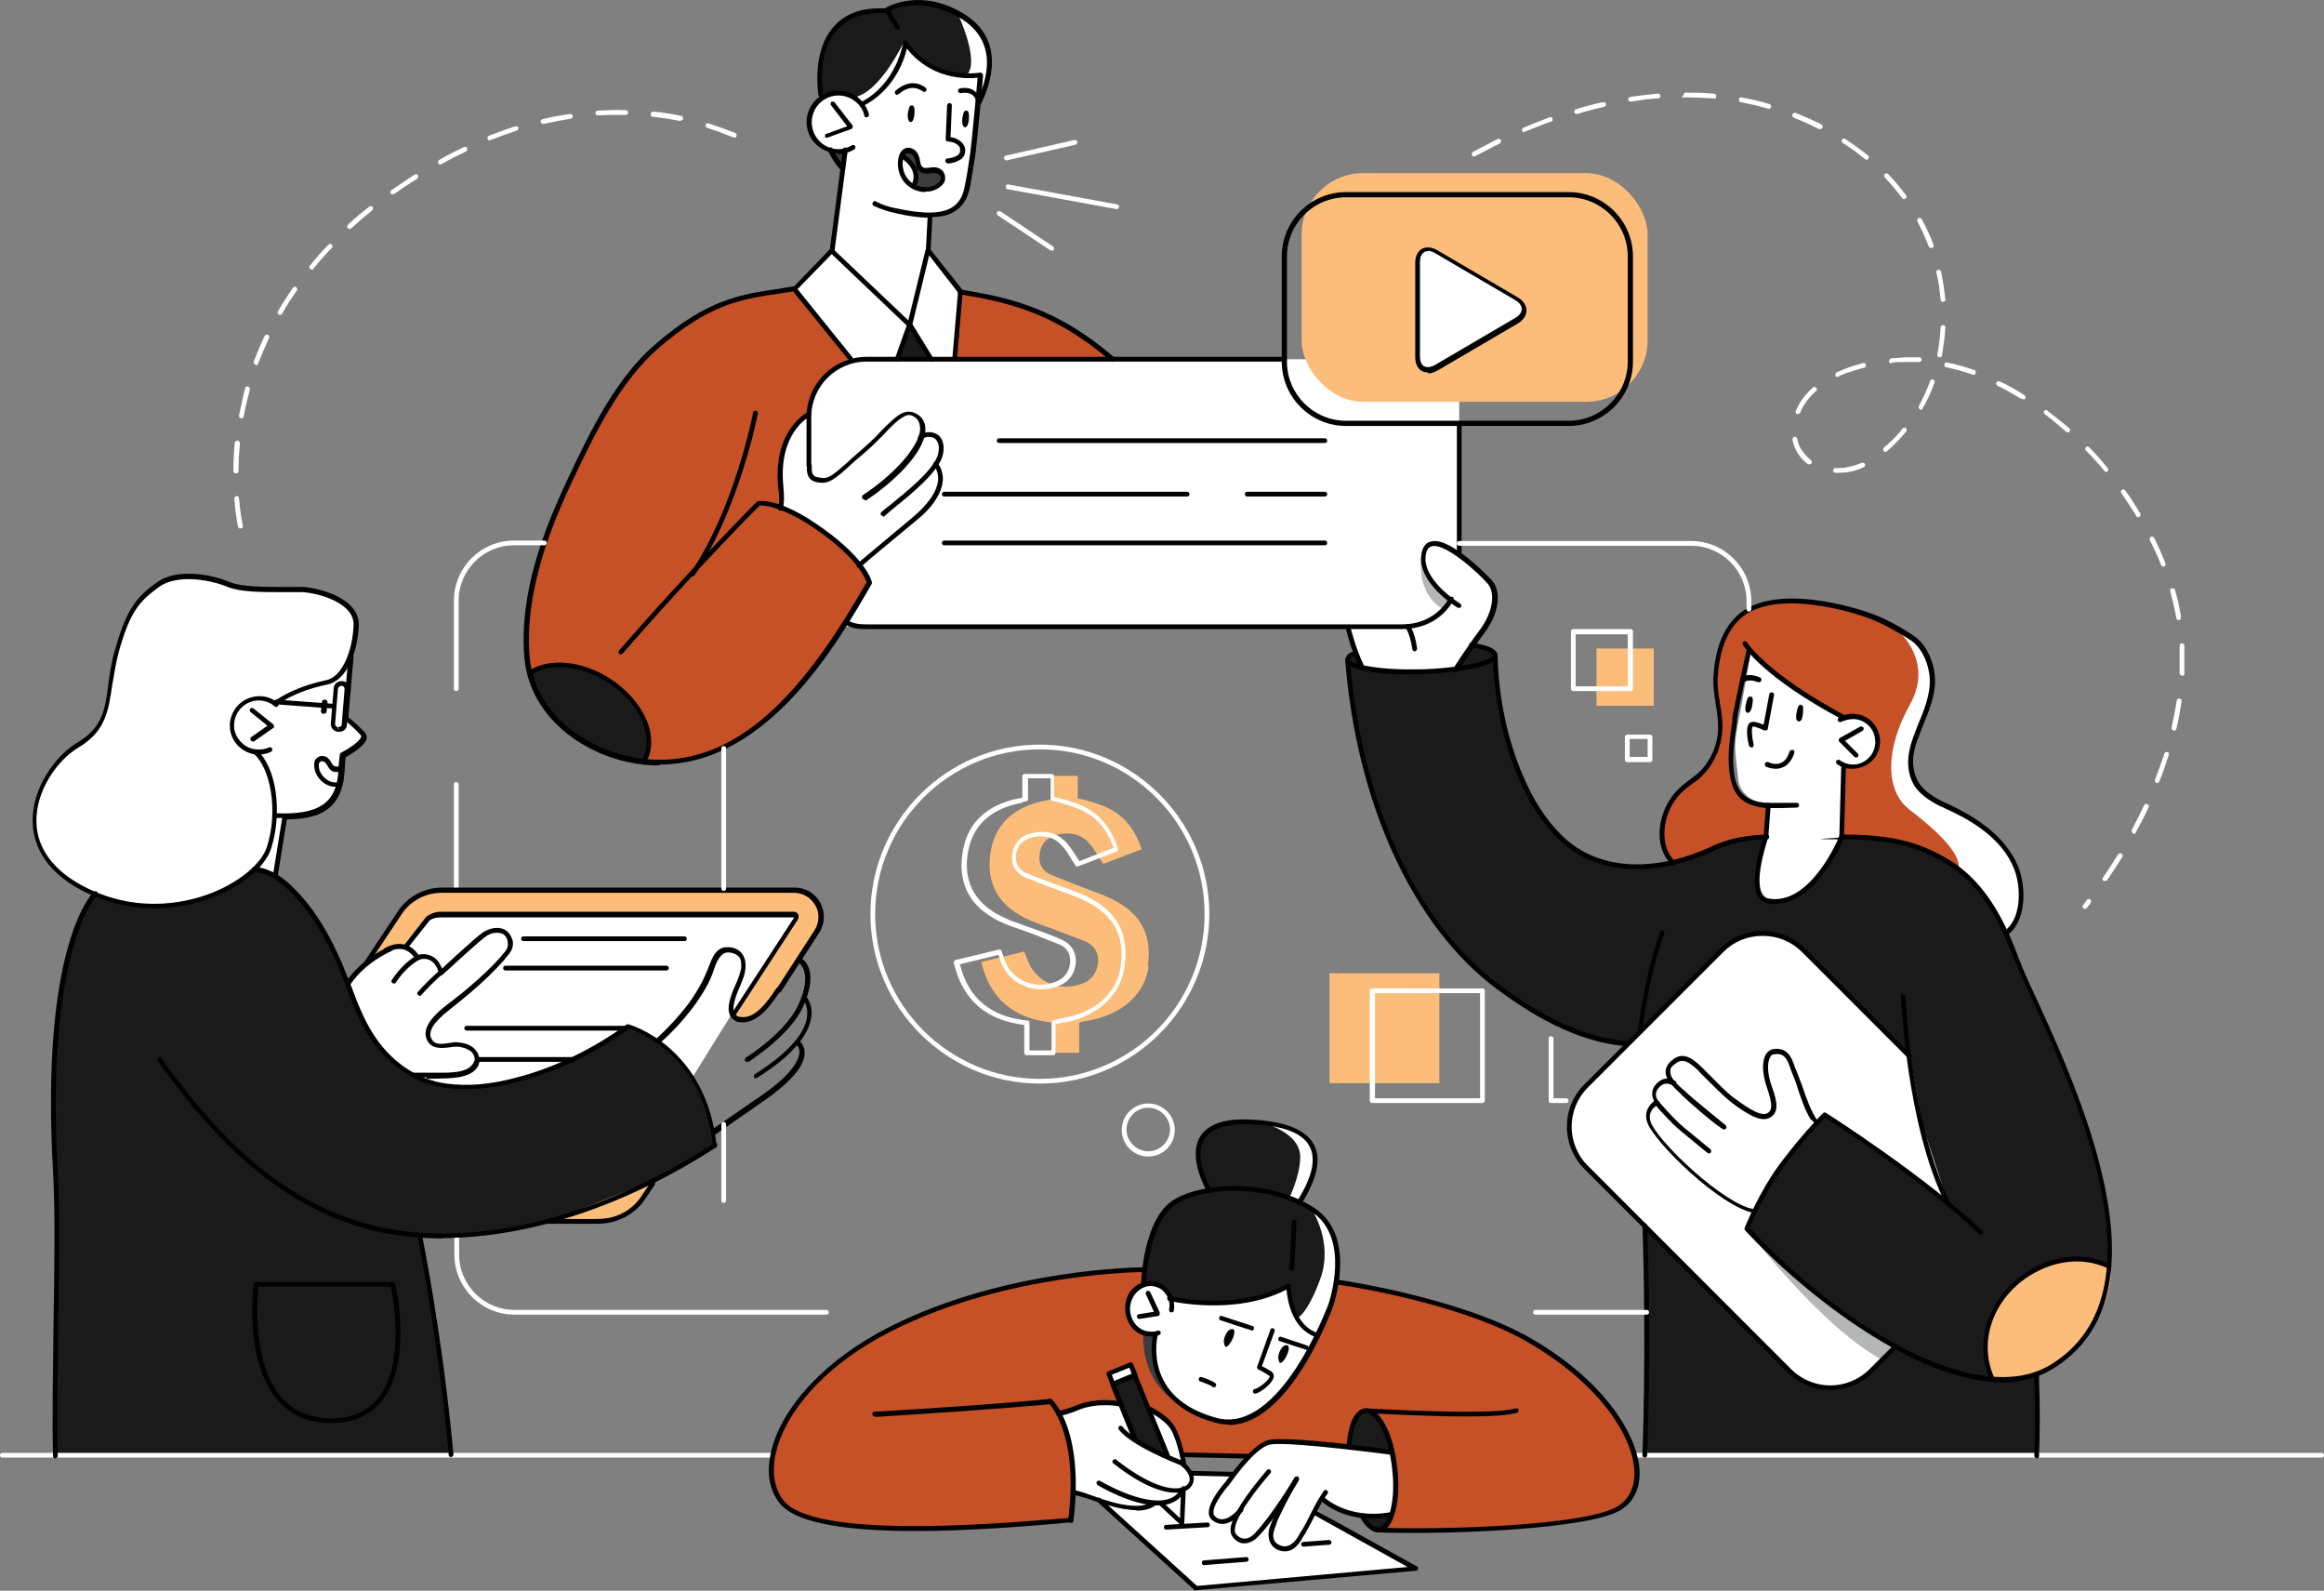 <?xml version="1.0" encoding="UTF-8"?>
<svg id="Layer_2" data-name="Layer 2" xmlns="http://www.w3.org/2000/svg" viewBox="0 0 491 335.97">
  <rect x="0" y="0" width="491" height="335.97" fill="#808080" stroke="none"/>
  <defs>
    <style>
      .cls-1 {
        fill: #010101;
      }

      .cls-1, .cls-2, .cls-3, .cls-4, .cls-5, .cls-6, .cls-7 {
        stroke-width: 0px;
      }

      .cls-2 {
        fill: #1a1a1a;
      }

      .cls-3 {
        fill: #fcbd7a;
      }

      .cls-4 {
        fill: #b5b6b7;
      }

      .cls-5 {
        fill: #3b3c3b;
      }

      .cls-6 {
        fill: #c75127;
      }

      .cls-7 {
        fill: #fff;
      }
    </style>
  </defs>
  <g id="Colored">
    <g id="Team_Planning" data-name="Team Planning">
      <path class="cls-7" d="M199,15.07c-3.8-1.8-7.4-5.9-7.4-5.9,0,0-2.8,10.1-9.5,12.9,0,0-2.8-3.4-6.5-2.4s-4.7,4-4.6,6.8c.1,2.8,3.1,5.9,7.4,5.2l-2.6,21.3-7.9,8.2,11.9,14.7,21.9-.2,1.2-13.6-6.6-9.1h-.2l.4-7.5s4.9.2,6.6-2.9c1.7-3.1,2.2-9.8,2.4-11.2.2-1.4,1.5-15.2,1.5-15.2,0,0-4.2.9-7.9-.9h0l-.1-.2Z"/>
      <path class="cls-3" d="M154.8,214.07s1.4,2.6,5.2.2c3.9-2.4,8.9-12,8.9-12l4.5-7.5s.6-6.3-4.8-6.8-72.2-.3-72.2-.3l-6.4.8s-3.9,1.5-5.7,4.4c-1.9,2.9-5.9,9.7-5.9,9.7l3.3-2.3,2.4-.7,1.8.4,4.8-6.3,1.7-.6h75.5l.5.5-13.5,20.6h0l-.1-.1Z"/>
      <path class="cls-7" d="M167.8,193.07h-75.5l-2.3,1.2-4.1,6c-.5-.2-1.1-.4-1.9-.4-2.7,0-2.8,1-2.8,1,0,0-1.5.9-3.4,1.9s-4.5,4.8-4.5,4.8c0,0,.1,2.6,3.2,8l1.8,17.1,66-1.9,10.3-16.6,13.5-20.6-.5-.5h.2Z"/>
      <path class="cls-6" d="M241.5,267.97s-22.4,1.2-39.3,6.9c-16.9,5.7-27.8,13.2-34.2,22.1-6.4,8.9-5.2,15.6-3.9,18.7,1.2,3.1,6,6.5,21.1,7,15.2.5,41.1-2,41.1-2,0,0,.4-9.2,0-14.4l26.1,1,11,.3,30.7,6.2-2.4,9.5s15.2,0,28.7-.9c13.6-.8,20.2-2.5,21.7-3.8s4.4-2.8,3.5-9.1c-.9-6.3-7.4-16.4-15.7-21.8-8.3-5.4-15.5-9.4-25.3-11.9s-16.5-4.2-22.1-4.9c-5.6-.7-41.1-2.8-41.1-2.8h0l.1-.1Z"/>
      <path class="cls-2" d="M315.8,138.47s.2,11.2,3.4,20.4c3.3,9.2,7.9,18.5,16.3,22.1,8.5,3.6,17.6,1.3,19.7.5,2.1-.8,11.9-5.1,17.9-4.7l23,.3s11.9,1.2,17.9,6.7,8.7,10.4,10.9,15.9c2.2,5.5,8.9,19.9,10.7,24.4,1.9,4.6,4.2,10.1,6,16.1s4,14.4,4.1,20c.1,5.5.5,16.3-5.8,23s-9.7,7.1-9.7,7.1c0,0,.4,13.4,0,16.8l-82.9.3s.2-23.8.4-29.3c.2-5.5-.2-19-.2-19l-3.9-38.7s-13.2-.6-27.1-11.9c-13.9-11.3-18.4-21.5-19.5-23.6-1.1-2.1-7.2-16-8.9-24.1-1.7-8.1-3.4-20.7-3.4-20.7l31-1.6h.1Z"/>
      <path class="cls-7" d="M388.8,151.97s7.7-2.6,8,4.9c0,0-.5,6-7.1,4.6l-.5,15.2s-7.1,15.6-15.2,13.6c0,0-3.7-.7-2.6-6.1,1.1-5.4,1.8-7.4,1.8-7.4l.6-6.7s-6.2-.7-6.6-5.7c-.4-4.9-1.1-6.1,0-11.6s2.7-15.3,2.7-15.3c0,0,2.4,3.4,9.4,7.7,6.9,4.3,9.9,6,9.9,6l-.3.7h0l-.1.1Z"/>
      <path class="cls-5" d="M241.6,281.27s-1.3,10.7,8.3,15.7c0,0-4.6-2.2-5.6-9.2l-.2-5.8-2.5-.7h0Z"/>
      <path class="cls-2" d="M285,305.27l9,1s-2.2-8.1-5.4-8.6-3.6,7.5-3.6,7.5h0v.1Z"/>
      <path class="cls-2" d="M287.8,320.27l6.4-.2s-1.3,3.7-3.2,3.2c-1.9-.5-3.2-2.9-3.2-2.9h0v-.1Z"/>
      <path class="cls-2" d="M286.3,137.97l1.1,3s-2.7-.7-2.6-1.6c0-.9,1.5-1.4,1.5-1.4Z"/>
      <path class="cls-2" d="M310.9,136.37l-3.4,5.1s8.4-1.6,8.3-2.9c-.1-1.3-4.9-2.2-4.9-2.2h0Z"/>
      <path class="cls-7" d="M284.8,132.37s2.4,7.8,3,8.6c0,0,4.1,1.1,9.9.9,5.8-.2,10.1-.6,10.1-.6,0,0,1.4-2.8,3.4-5.5s4.2-5.4,4.4-7.8c.2-2.4.9-3.8-2.1-6.6-3-2.7-7.8-6.1-7.8-6.1,0,0-2.3-1.4-3.8-.4s-1.1,5.6.4,7.4,4.2,4.1,4.2,4.1c0,0-3.9,5.7-9.5,5.6-5.5-.1-12.2.2-12.2.2h0v.2Z"/>
      <path class="cls-7" d="M383.6,237.07s-2.5-5.4-3.6-8.2c-1.1-2.9-1.9-6.6-4-6.7-2.1-.1-2.9,1-2.9,2.3,0,1.4.6,4.1,1.3,6.7.7,2.6,0,4.5-1.6,4.7s-6.1-2.7-9.1-5.6c-2.9-2.9-6-6.6-7.9-6.7s-4.2,1.6-3,4.2l.3.5s-2.4-.2-3,.9-1.1,2.7-.2,3.6c0,0-1.7,1.2-.5,3.2s3.1,4.1,3.1,4.1c0,0-1.9.7-1,2.7.9,2,6.5,5.8,11.5,8.6s8,3.6,8,3.6c0,0,3.8-6.9,6.2-9.9,2.4-3.1,6.4-8,6.4-8h0Z"/>
      <path class="cls-7" d="M250,309.17s-1-7.4-3.6-9.2c-2.6-1.8-3.2-2.1-3.2-2.1l3.6,9.7-6.8-3.7-3.1-7.7s-3.6-.2-5.5.1c-1.8.3-7.7,2.1-7.7,2.1,0,0,2.3,3.2,2.7,8.8.4,5.6.5,7.8.5,7.8,0,0,5,1.6,6.9,2.2,1.9.6,6.7,2,9.9.5,0,0,5.7-.2,5.8-3,0,0,2.4-.6,2.4-2.6s-1.8-2.9-1.8-2.9h-.1Z"/>
      <path class="cls-7" d="M294.1,306.67s-11.9-1.5-13.9-1.6-11.5-.5-11.5-.5c0,0-3.4,1.2-6,4.4s-5.7,7.5-5.7,7.5c0,0-2.1,3.6-.3,4.4,1.8.8,5.4-2.5,5.4-2.5,0,0-3.3,6-.5,7,2.9,1,10.2-9.4,10.2-9.4l-2.9,8.6s.2,2.4,1.7,2.3c1.5-.1,3.7-1.7,4.3-3.1.6-1.4,4.3-7.2,4.3-7.2,0,0,3.9,2.8,7.4,3.4,3.5.5,7.4.1,7.4.1,0,0,1.3-3.8.8-7.9s-.8-5.4-.8-5.4h0l.1-.1Z"/>
      <path class="cls-7" d="M164.9,107.37v-5.1c0-2.4.2-11.2,5.6-14.5,5.4-3.3.4-.3.4-.3v11.5s.7,3.2,3,2.3c2.3-.9,1.5,0,4.2-2.5,2.7-2.4,8.5-8.2,8.5-8.2,0,0,2.9-3.4,4.8-3.4s4.1,1.2,3.3,4.5l.2.4s1.5-1.1,3.1.2c1.6,1.3-.4,6-.4,6,0,0,1.1,0,1,2.2,0,2.3-1,4.8-3.2,7.3s-13.6,11.5-13.6,11.5c0,0-5.1-5.2-9.1-7.9-4.1-2.7-7.7-4.1-7.7-4.1h0l-.1.1Z"/>
      <rect class="cls-7" x="170.9" y="75.87" width="137.4" height="56.5" rx="3.2" ry="3.2"/>
      <path class="cls-6" d="M423.7,197.07s-4.2-10.7-11.2-14.3c-7-3.6-10.3-5.9-23.1-5.9v-14.9s7.4.7,7.3-5.3c0,0,.1-6-7.3-5,0,0-8.3-4.9-10.9-6.7-2.6-1.8-8.9-7.7-8.9-7.7,0,0-2.1,9-2.5,11.9-.4,2.9-1.6,9.2-1.4,12.6.2,3.3,1.1,8.5,8,8.5l-.6,6.5s-6,.5-9.1,1.8c-3.1,1.3-8.1,3.6-10.4,3.8,0,0-2.5-2.4-2.4-6.7,0-4.3,2.6-8.2,5.5-10,2.9-1.8,5.2-4.7,6.2-8s.5-5.9.1-8.6c-.4-2.6-1.1-6.8.2-11.3,1.3-4.5,2.4-7.4,6-8.9,3.6-1.4,8.5-2.8,14.1-1.7,5.7,1.1,13.6,2.9,17.7,5.7,4.1,2.8,6.3,3.7,7.2,10.1,0,0,0,4.5-1.9,8.5-1.9,4-3,8.4-2.6,11.1.4,2.7,2.5,5.4,5.7,7,3.2,1.6,9.3,4.7,12.2,7.7,2.9,3,4.9,6.1,5.3,10.2.4,4.1-1.6,9.2-3.3,9.8h0l.1-.2Z"/>
      <path class="cls-6" d="M164.9,107.37s15.8,6.9,18.7,16.2c0,0-8.4,14.6-13.6,20.2-5.1,5.6-14.8,17.5-30.3,17.4-15.5-.1-23.4-10.2-24.3-11.5s-5.4-7.8-4-19.3c1.5-11.5,5.3-21.2,8.9-28.8,3.6-7.5,10.2-21.5,16.8-26.9,6.6-5.4,15.5-13.1,30.7-13.6l11.9,14.7s-7.8,2.2-8.9,11.3c0,0-3.4,2-4.7,6.3s-1.2,10-1.2,10v4h-.1.1Z"/>
      <path class="cls-6" d="M202.9,61.67l-1.2,13.9h33.1s-12.4-12.4-31.9-13.9Z"/>
      <path class="cls-2" d="M182.1,22.07s8.6-5.6,9.1-12.6c0,0,3.6,4.3,7,5.4,3.5,1.1,8.7,1.1,8.7,1.1l-.3,5.3s3.4-6.8,1.7-11.8c-1.7-4.9-7-7.7-9.9-8.3-2.9-.6-7.3-1.4-10.9.7l-1.3.3s-8.1,0-10.2,4.1c-2.1,4-3.2,6-3.2,9s.7,5.1.7,5.1c0,0,5.5-3,8.5,1.5h0l.1.2Z"/>
      <polygon class="cls-5" points="178.3 31.67 177.7 35.27 175.7 32.07 178.3 31.67"/>
      <polygon class="cls-7" points="260.8 311.27 251.8 310.87 232.1 316.47 252.4 335.17 298.8 331.17 266.3 312.07 260.8 311.27"/>
      <polygon class="cls-2" points="246.7 307.57 239.8 290.47 235.2 292.37 239.9 303.87 246.7 307.57"/>
      <polygon class="cls-7" points="239.8 290.47 238.9 288.17 234.3 289.87 235.2 292.37 239.8 290.47"/>
      <path class="cls-7" d="M403.4,222.97l-23.8-23.7s-6-4.6-13.2-.6l-32,31.5s-5.5,6.5-1,14l43.9,44.2s4.1,4.5,9.1,4.7c0,0,4.1.2,6-1.3s8.3-7.2,8.3-7.2c0,0-19.6-12.2-24.7-18.2-5.1-6-6.6-6.5-6.6-6.5l1.9-4.8s4.8-8.3,6.6-10.7c1.8-2.5,8-9,8-9,0,0,17.3,12.2,20.4,14.3,3.1,2.1,5.1,3.8,5.1,3.8,0,0-3.9-11.6-4.9-14.9-.9-3.3-2.9-15.6-2.9-15.6h-.2Z"/>
      <g>
        <path class="cls-1" d="M370.9,255.37c-.7,0-1.4-.2-1.9-.4-7.2-2.7-19.3-14.7-20.3-18.1-.7-2.4,1.4-3.4,1.5-3.5.1,0,.3-.2.3-.4s0-.3-.1-.4c-.8-.9-.7-2,.1-2.9.3-.3.6-.5,1-.7.2,0,.4-.1.6-.1.4,0,.7.1,1.2.3.3-.2.6-.4.9-.5h0c0-.2-.1-.2-.2-.3-1-.6-1.9-.7-2.7-.4-.5.2-.9.5-1.3.9-1.1,1.1-1.2,2.5-.5,3.7-1,.7-2.2,2.2-1.5,4.4,1.2,4,15.6,18.2,22.9,19.3h0c.2,0,.3,0,.4-.2.1-.2.1-.4,0-.5l-.2-.3-.2.1Z"/>
        <path class="cls-1" d="M358.9,226.27c.3.3.7.7,1.2,1.2,1.6,1.6,4.1,4.1,5.6,5.3,2.9,2.2,6.1,4.3,8,3.4,2.2-1,1.9-3.3.6-6.8-.9-2.5-1-4.9-.3-6.1.2-.4.5-.6.9-.6,2.1-.3,2.7,1,3.4,3.1.2.5.3.9.5,1.3.3.7.7,1.7,1,2.8.7,2.1,1.6,4.7,2.7,6.5.4.3.8.7,1.1,1.1.2,0,.3-.1.4-.3v-.5c-1.3-1.7-2.4-4.8-3.2-7.2-.4-1.1-.8-2.1-1.1-2.9-.2-.4-.3-.8-.5-1.2-.6-1.9-1.5-4.2-4.5-3.8-.7.1-1.2.5-1.6,1.1-.9,1.5-.8,4.1.2,7,1.4,4,1,5,0,5.5-1.6.8-5.6-2.3-7-3.3-1.5-1.1-3.9-3.6-5.5-5.2-.5-.5-1-1-1.2-1.2-1.6-1.5-3.9-3.8-6.5-1.4-.8.7-1.2,1.5-1.2,2.3,0,1.7,1.6,3.1,2.7,4.2.2.2.5.4.6.6,1.5,1.5,6.8,6.1,8.9,7.4,1.1-.1.5-.9.5-.9,0,0-7.2-5.8-8.6-7.2-.2-.2-.4-.4-.7-.6-1-.9-2.4-2.2-2.4-3.4s.3-1.1.8-1.6c.6-.5,1.1-.8,1.7-.8h0c1,0,2.1.8,3.5,2.1v.1Z"/>
        <path class="cls-1" d="M361,243.57c-.1,0-.2,0-.3-.1,0,0-2.6-2.1-5.6-4.6-2.1-1.7-4.5-4.5-5.3-5.4-.2,0-.4,0-.5-.3-.1-.2,0-.6.2-.7h.2c.2-.1.5,0,.7.1,0,0,3,3.6,5.4,5.6,3,2.4,5.6,4.6,5.6,4.6.2.2.2.5,0,.7-.1.1-.2.2-.4.2h0v-.1Z"/>
      </g>
      <path class="cls-7" d="M58.2,148.47s3-2,6.3-3.1c3.3-1.1,6-1.8,7.1-2.7s2.4-4.4,3-7,2.6-5.6-3.8-9.3c0,0-2.8-1.4-8.3-1.9s-7.9.5-11.3-.4c-3.4-.9-5.9-2.4-9.2-2.4s-6.7-.4-11.1,3.7c-4.4,4.1-5.6,9.5-6.3,12.4-.6,2.9-.6,5.9-1.7,9.8s-2.3,7.7-5.8,9.3c-3.5,1.6-6.3,5.1-8.1,8.9-1.7,3.8-2.5,9.9.4,14.8s11.1,8.9,17.1,10.1c6.1,1.2,14.3.9,18.3-1.7,4-2.6,9.5-3.9,11.4-8.5s1.9-9.2,1.9-9.2c0,0,0-4.8-1.2-7.9-1.2-3.1-2.3-4.6-2.3-4.6,0,0-5.9-.7-5.5-5.9s5.4-5.6,6.2-5.4,2.9,1,2.9,1h0Z"/>
      <path class="cls-7" d="M74.2,137.37l-1.2,14.1s4.1,3.1,3.9,3.9-4.2,3.8-4.2,3.8c0,0-.5,4.8-.9,6.2s-2.5,7.6-11.5,6.9l-2,12.4-3.9-.9s2.5-2.7,3-5.6c.5-2.9,1.1-5.8.7-9.3-.4-3.5-1.9-8.6-3.1-9.7-1.2-1.1-2.8-.1-4.6-2.4-1.8-2.3-1.3-6.8,1.1-8.1,2.4-1.4,5.4-1.3,6.8-.1,0,0,3.9-2.5,7.2-3.3,3.3-.8,7-1.1,8.8-7.8h0l-.1-.1Z"/>
      <path class="cls-2" d="M132.7,216.67s16.9,4.7,18,25.2c0,0-14.6,10.7-34.4,16s-27.6,3.2-27.6,3.2c0,0,3.1,16.5,4.3,26.1,1.2,9.6,2.3,20.1,2.3,20.1H11.7v-48.5c0-12.6-.4-31.9-.4-31.9,0,0,.9-21,4.2-28.5,3.3-7.5,4.3-9.4,4.3-9.4,0,0,7.8,3.9,15.8,2.4s12.1-2.3,18.2-7.6c0,0,4.9.2,9,5.4,4.1,5.3,8.3,11.7,11.8,21.5,3.5,9.8,10.2,17.6,19.1,18.7,8.9,1,18.9-1,26.3-4.9,7.4-3.9,12.6-7.7,12.6-7.7h0l.1-.1Z"/>
      <path class="cls-2" d="M241.5,270.77s1.4-14,6-16.4c4.6-2.4,8.3-3,8.3-3,0,0-4.5-5.8-2.1-10.3,2.4-4.4,7.3-4.6,12.7-4,5.4.6,9.2,1.9,10.9,5.3,1.7,3.5-2.9,11.4-2.9,11.4,0,0,5.9,2.7,7.4,7.5,1.4,4.8.7,9.3-.7,13.9-1.4,4.6-2.8,7-2.9,7s-6.4-3-6-10.5c0,0-7.9,4.4-14.2,3.7-6.3-.7-10.6-1-10.6-1,0,0-1.1-3-6-3.5h0l.1-.1Z"/>
      <path class="cls-7" d="M247.4,276.67s0-5.2-4.6-5.7c0,0-4.5,1-4.6,4.6-.1,3.6.9,6.2,5.9,6.4,0,0-1.2,5.9,1.1,9.6,2.2,3.7,6.2,7,11.2,8.4,5,1.4,7.8,0,10.4-2.2,2.6-2.2,7.4-7.9,9.4-11.3,2-3.4,2.1-4.2,2.1-4.2,0,0-6.5-2.7-6-10.5,0,0-4.5,3.6-12.8,3.3-8.3-.3-12-.6-12-.6v2.4h0l-.1-.2Z"/>
      <path class="cls-3" d="M117,257.67l20.9-8.3s-3.2,6.7-7.2,7.6c-4.1.8-13.7.7-13.7.7h0Z"/>
      <path class="cls-5" d="M190.8,32.97s2.4,1.6,2.5,3.2c.1,1.6-.2,3.2-.2,3.2,0,0,2.4.8,4.7,0s1.5-2.9.9-3.2c-.7-.3-2.7.3-3.4-.2s-1.4-1-1.4-1.8-.8-2.5-1.9-2.5-1.2,1.2-1.2,1.2h0v.1Z"/>
      <rect class="cls-3" x="275" y="36.57" width="73.1" height="48.3" rx="13" ry="13"/>
      <path class="cls-7" d="M320.4,67.67c2.2-1.3,2.2-3.4,0-4.7l-16.9-9.9c-2.2-1.3-4-.2-4,2.3v19.8c0,2.6,1.8,3.6,4,2.3l16.9-9.9v.1Z"/>
      <path class="cls-3" d="M242.7,204.07c-.8,5.8-5.5,10.1-12.3,11.4-.7.1-1.5.3-2.4.5v6.4h-5.8v-6.4c-8.4-.9-13.1-5.3-14.9-12.8,3.1-.7,6-1.4,9.1-2.2.2.6.5,1.2.7,1.8,1.6,4.6,6.7,6.8,11.5,5,2.2-.8,3.2-2.5,3.4-4.6.1-1.9-.7-3.4-2.6-4.3-2.5-1-5-1.9-7.6-2.9-1.3-.5-2.7-.9-4-1.5-6.6-2.8-9.4-7.5-8.6-13.9.8-6.3,4.8-10.2,11.8-11.5.3,0,.6-.1,1-.3v-4.9h5.7v4.8c.1,0,1.4.1,4.7,1.3,4.7,1.6,7.3,4.9,8.8,9.4-2.7,1-5.4,2.1-8.1,3.1-1-1.5-1.8-3-2.9-4.3-1.7-2-4.2-2.5-6.8-1.9-2,.5-3.4,1.8-3.7,3.8-.4,2.1.3,3.8,2.4,4.7,2.1.9,4.3,1.7,6.5,2.6,1.8.7,3.7,1.3,5.4,2.1,6.8,3,9.5,7.6,8.5,14.6h.2Z"/>
      <rect class="cls-3" x="280.9" y="205.57" width="23.2" height="23.2"/>
      <polygon class="cls-2" points="189.2 76.07 196.6 75.57 192.4 68.77 189.2 76.07"/>
      <path class="cls-2" d="M112,142.07c1.1,4.3,2.9,6.8,3.4,7.6.8,1.2,7.6,9.8,20.6,11.3,3.2-5,0-12.8-7.3-17.4-5.9-3.8-12.6-4.2-16.6-1.5h-.1Z"/>
      <path class="cls-4" d="M300.3,117.27s-1.4,7.7,4.4,11.3l1.8-2.1s-5.8-4.2-6.2-9.2h0Z"/>
      <path class="cls-4" d="M397.4,287.17c1.6-1.5,3-2.7,3-2.7,0,0-19.6-12.2-24.7-18.2-4.7-5.6-6.3-6.4-6.5-6.5,0,0,15.1,20.1,28.3,27.4h-.1Z"/>
      <rect class="cls-3" x="337.3" y="136.97" width="12.1" height="12.1"/>
      <path class="cls-7" d="M202.3,2.77s4.9,10.3,1.9,13.1c1.6.1,2.7.1,2.7.1l-.3,5.3s3.4-6.8,1.7-11.8c-1.1-3.1-3.6-5.4-6-6.7h0Z"/>
      <path class="cls-7" d="M191,8.77s-5,10.8-10.6,11.8l1.7,1.5s7.7-3.4,8.9-13.3h0Z"/>
      <path class="cls-7" d="M277.2,255.57s4.5,6.7,1.8,14.4c-2.8,7.7-4.9,8.4-4.9,8.4,0,0,.8,2.7,4.4,3.4,0,0,3.6-6.4,4-12.3.4-5.9.4-10.5-5.3-13.9h0Z"/>
      <path class="cls-7" d="M266.1,236.97s8.8,1.9,8.6,7.6c-.1,4-2.3,8.4-2.3,8.4l2.1.8s3.1-5.1,3.3-8.8c.2-3.7-1-5.9-11.8-8.1h0l.1.1Z"/>
      <path class="cls-7" d="M427,187.27c-.4-4.1-2.4-7.2-5.3-10.2-2.9-3-9-6.1-12.2-7.7-3.2-1.6-5.3-4.3-5.7-7-.4-2.7.7-7.1,2.6-11.1,1.9-3.9,1.9-8.5,1.9-8.5-.9-6.4-3.1-7.3-7.2-10.1-.6-.4-1.3-.8-2-1.1.2.1,10.2,6.9,4.4,17.3-5,8.9-5.5,18,0,22.2,5.4,4.1,10.9,9.2,10.3,12.4,6.3,4.1,10.1,13.6,10.1,13.6,1.8-.6,3.8-5.7,3.3-9.8h-.2Z"/>
      <path class="cls-3" d="M445.9,267.57s-11.5-5.6-20.6,3.9c-9.1,9.5-4.4,19.7-4.4,19.7,0,0,11.4,2.2,18.9-7.6,7.3-9.4,6.1-16,6.1-16h0Z"/>
      <path class="cls-1" d="M235,76.37c-.1,0-.2,0-.3-.1-11.8-10.1-21.4-12.4-31.9-14.1-.3,0-.5-.3-.4-.6,0-.3.3-.5.6-.4,10.6,1.7,20.4,4,32.4,14.3.2.2.2.5,0,.7-.1.1-.2.2-.4.2h0Z"/>
      <path class="cls-1" d="M139.3,161.67c-.8,0-1.6,0-2.5-.1-11.8-.9-24.8-9.2-26-22.6-1.2-13.7,4.2-27.3,9.1-37.7,5-10.7,10.5-21.7,18.6-28.6,11-9.5,18-10.5,26.2-11.7,1-.2,2-.3,3.1-.5.3,0,.5.2.6.4,0,.3-.1.5-.4.6-1.1.2-2.1.3-3.1.5-8.3,1.2-14.9,2.2-25.7,11.5-7.9,6.8-13.4,17.7-18.3,28.2-4.8,10.2-10.1,23.7-9,37.1,1.1,12.8,13.7,20.7,25,21.6,20.8,1.7,35-17.9,46.2-37.4-.3-.8-1.9-4.9-9.9-10.6s-12-5.6-12.7-5.6c-1.3,1.3-13.9,14-29,31.3-.2.2-.5.2-.7,0s-.2-.5,0-.7c15.9-18.2,29-31.3,29.1-31.4,0,0,.1-.1.2-.1.2,0,4.4-1,13.7,5.7,9.4,6.7,10.4,11.3,10.4,11.4v.3c-7.2,12.5-21.9,38.2-44.8,38.2h0l-.1.2Z"/>
      <path class="cls-7" d="M162.9,307.87H.5c-.3,0-.5-.2-.5-.5s.2-.5.5-.5h162.4c.3,0,.5.2.5.5s-.2.5-.5.5h0Z"/>
      <path class="cls-7" d="M490.5,307.87h-145.2c-.3,0-.5-.2-.5-.5s.2-.5.5-.5h145.2c.3,0,.5.2.5.5s-.2.5-.5.5Z"/>
      <path class="cls-1" d="M263.6,308.07l-13.3-.3c-.3,0-.5-.2-.5-.5s.2-.5.5-.5,13.3.3,13.3.3c.3,0,.5.2.5.5s-.2.5-.5.5Z"/>
      <g>
        <path class="cls-1" d="M195.5,40.57c-1.2,0-2.4-.4-3.5-1.2-1.4-1-2.3-2.8-2.3-4.8,0-1.3.4-2.4,1-2.9.6-.5,1.3-.6,2-.3.8.3,1.4,1.2,1.6,2.2.2,1.4.4,1.5.6,1.7.3.2.4.3,1.8.1,1.1-.2,2.1.2,2.6.9.4.6.5,1.3.3,2-.3.8-1.3,1.6-2.5,2-.6.2-1.1.2-1.7.2h0l.1.1ZM192,32.37c-.2,0-.4,0-.7.2s-.6,1-.6,2c0,1.6.7,3.1,1.9,4,1.8,1.3,3.6,1,4.2.8,1.1-.3,1.7-.9,1.9-1.3.1-.4.1-.7-.1-1-.3-.4-1-.6-1.7-.5-1.6.2-2,0-2.5-.3-.6-.4-.8-.8-1-2.3-.1-.7-.5-1.3-1-1.5h-.3l-.1-.1Z"/>
        <path class="cls-1" d="M192.9,39.87h-.2c-.2-.1-.3-.5-.2-.7,1.9-3.4-2-5.7-2.2-5.8s-.3-.5-.2-.7.4-.3.7-.2c1.7,1,4.5,3.7,2.6,7.2,0,.2-.3.3-.4.3h0l-.1-.1Z"/>
      </g>
      <path class="cls-1" d="M430.3,307.97c-.3,0-.5-.2-.5-.5v-.7c.2-4.1.2-9.3,0-15.5v-1c0-.3.2-.5.5-.5s.5.2.5.5v1c.2,6.2.2,11.4,0,15.6v.7c0,.3-.3.5-.5.5h0v-.1Z"/>
      <path class="cls-1" d="M411.7,254.87c-.2,0-.4-.1-.5-.3-8.5-16.8-9.5-43.8-9.6-44.1s.2-.5.5-.5.5.2.5.5,1.1,27,9.5,43.6c.1.2,0,.6-.2.7h-.2v.1Z"/>
      <path class="cls-1" d="M146.3,121.67h-.3c-.2-.2-.3-.5-.1-.7,9.3-13.6,13.2-33.6,13.2-33.8,0-.3.3-.5.6-.4.3,0,.5.3.4.6,0,.2-4,20.4-13.4,34.2-.1.1-.3.2-.4.2v-.1Z"/>
      <path class="cls-1" d="M186.6,108.97c-.1,0-.2,0-.4-.1-.2-.2-.2-.5,0-.7.3-.3,1.1-.9,2.1-1.7,3.2-2.6,9.2-7.4,9.9-10.6.4-1.6,0-2.8-.8-3.3s-2.1-.3-2.6.2c-.2.2-.5.2-.7,0s-.2-.5,0-.7c.8-.8,2.5-1.1,3.8-.4.7.4,1.9,1.6,1.3,4.4-.8,3.5-6.7,8.3-10.3,11.2-.9.8-1.7,1.4-2,1.7-.1.1-.2.2-.4.2h0l.1-.2Z"/>
      <path class="cls-1" d="M181.5,119.97c-.1,0-.3,0-.4-.2-.2-.2-.1-.5,0-.7,2.6-2.2,6.7-5.6,11.6-9.7,3.4-2.8,5.3-5.6,5.5-8,.1-1.9-.8-2.9-.9-3-.2-.2-.2-.5,0-.7s.5-.2.7,0c0,0,1.3,1.4,1.2,3.7-.2,2.8-2.1,5.8-5.9,8.8-4.9,4.1-9,7.4-11.6,9.7-.1,0-.2.1-.3.1h.1Z"/>
      <path class="cls-1" d="M164.9,107.87c-.4,0-.6-.3-.5-.6.3-1.2.3-2.4,0-4.5-1.1-11.8,5.9-15.5,6.2-15.7.2-.1.6,0,.7.2.1.2,0,.6-.2.7-.3.1-6.7,3.6-5.6,14.7.2,2.3.2,3.5-.1,4.8,0,.2-.3.4-.5.4h0Z"/>
      <path class="cls-1" d="M182.6,105.47c-.2,0-.3,0-.4-.2-.2-.2,0-.6.1-.7,6.7-4.4,11.8-10.2,12.1-13.8,0-1-.2-1.9-.9-2.5-.4-.3-1-.7-1.7-.6-.9.2-1.8.9-2.6,1.6-.8.7-1.6,1.5-2.3,2.3-.3.3-.6.7-1,1-1.7,1.8-3.6,3.4-5.3,4.8-.4.4-.9.8-1.3,1.2-1.1,1-2.2,2-3.5,2.8-.7.4-1.4.6-1.9.6-1.4,0-2.3-.3-2.8-.9-.6-.7-.7-1.7-.6-2.7,0-.3.2-.5.5-.5s.5.2.5.5c0,1,0,1.6.4,2,.3.4,1,.5,2.1.6.4,0,.8-.1,1.4-.4,1.2-.7,2.2-1.7,3.3-2.6.4-.4.9-.8,1.3-1.2,1.6-1.4,3.5-3,5.2-4.7.3-.3.6-.7.9-1,.8-.8,1.6-1.6,2.4-2.3.9-.8,1.9-1.6,3.1-1.8.9-.1,1.8.2,2.6.8,1,.8,1.4,2,1.3,3.3-.3,4.6-6.7,10.8-12.5,14.6h-.3l-.1-.2Z"/>
      <path class="cls-1" d="M196.2,45.97c-1.9,0-4.2-.3-6.8-.9-1.8-.4-3.4-.9-4.8-1.6-.2-.1-.4-.4-.2-.7s.4-.4.7-.2c1.3.7,2.8,1.2,4.6,1.5,5.6,1.2,9.3,1.1,11.5-.3,1.3-.8,2.2-2.2,2.6-4.3.3-1.2.8-4.4,1.2-7.2.3-2.1,1.6-16.3,1.6-16.4,0-.3.2-.5.6-.5.3,0,.5.3.5.6,0,.6-1.3,14.3-1.6,16.5-.4,2.4-.9,5.8-1.2,7.2-.5,2.3-1.5,3.9-3.1,4.9-1.3.9-3.1,1.3-5.4,1.3h0l-.2.1Z"/>
      <path class="cls-1" d="M175.8,53.47c-.3,0-.5-.3-.5-.6l2.8-21.3c0-.3.3-.5.6-.4.3,0,.5.3.4.6l-2.8,21.3c0,.3-.2.4-.5.4h0Z"/>
      <path class="cls-1" d="M177.1,32.37c-1.8,0-3.5-.7-4.8-2-2.6-2.6-2.5-6.9.2-9.4,2.6-2.5,6.9-2.5,9.4.2.8.8,1.4,1.9,1.7,3,0,.3-.1.5-.4.6-.3,0-.6,0-.6-.4-.2-1-.7-1.8-1.4-2.5-2.2-2.2-5.7-2.3-8-.1-2.2,2.2-2.3,5.7-.1,8,1.8,1.9,4.7,2.3,6.9.9.2-.1.6,0,.7.2.1.2,0,.5-.2.7-1.1.6-2.2,1-3.4,1h0v-.2Z"/>
      <path class="cls-1" d="M192.6,22.27c.4,0,.7.2.6,1.7-.1,1.6-.6,1.9-.9,1.8s-.6-.6-.5-1.8c.2-1.1.3-1.7.8-1.7h0Z"/>
      <path class="cls-1" d="M204.1,23.37c.4,0,.7.2.6,1.7-.1,1.6-.6,1.9-.9,1.8s-.6-.6-.5-1.8c.2-1.1.3-1.7.8-1.7h0Z"/>
      <path class="cls-1" d="M206.7,21.67c-.2,0-.4-.2-.5-.4,0-.2-.5-2.1-3.2-1.6-.3,0-.5-.1-.6-.4,0-.3.1-.5.4-.6,3.6-.7,4.3,2.4,4.4,2.4,0,.3-.1.5-.4.6h-.1,0Z"/>
      <path class="cls-1" d="M189.6,20.07c-.1,0-.3,0-.4-.2-.2-.2-.2-.5,0-.7,3.6-3.2,6.4-.6,6.4-.6.2.2.2.5,0,.7s-.5.2-.7,0c0,0-2.2-1.9-5,.6-.1,0-.2.1-.3.1h0v.1Z"/>
      <path class="cls-1" d="M196.1,53.67c-.3,0-.5-.3-.5-.5l.4-7.7c0-.3.3-.5.5-.5.3,0,.5.3.5.5l-.4,7.7c0,.3-.2.5-.5.5Z"/>
      <path class="cls-1" d="M182.1,22.57c-.2,0-.4-.1-.4-.3-.1-.2,0-.6.2-.7,7.6-3.9,8.9-12.5,8.9-12.6,0-.2.2-.4.4-.4s.4,0,.5.2c.2.3,4.6,7.8,15.2,6.6.3,0,.5.2.6.4,0,.3-.2.5-.4.6-8.9,1-13.8-3.9-15.5-6.1-.6,2.6-2.8,8.8-9.2,12.1h-.2l-.1.2Z"/>
      <path class="cls-1" d="M174.8,29.17c-.2,0-.4-.1-.5-.3,0-.3,0-.6.3-.6l4.4-1.6-3.4-4.4c-.2-.2-.1-.5,0-.7.2-.2.5-.1.7,0l3.8,4.9c.1.1.1.3,0,.5,0,.1-.2.3-.3.3l-5,1.8h-.2l.2.1Z"/>
      <path class="cls-1" d="M189.6,6.27c-.2,0-.3,0-.4-.2l-2.1-3.4c-.1-.2,0-.5.2-.7.2-.1.6,0,.7.2l2.1,3.4c.1.2,0,.6-.2.7h-.3Z"/>
      <path class="cls-1" d="M347.5,307.87c-.3,0-.5-.2-.5-.5,0-.2.9-22.6,0-48.5,0-.3.2-.5.5-.5s.5.2.5.5c1,25.9,0,48.3,0,48.5,0,.3-.2.5-.5.5h0Z"/>
      <path class="cls-1" d="M346.6,218.07c-.3,0-.5-.3-.5-.6,1.1-9.1,3.1-16.2,4.6-20.6,0-.3.4-.4.6-.3.3,0,.4.4.3.6-1.5,4.4-3.5,11.4-4.6,20.4,0,.3-.2.4-.5.4h0l.1.1Z"/>
      <path class="cls-1" d="M376.6,170.67h-2.8c-1.8,0-3.2-.4-4.4-.9-2-.9-3.3-2.7-3.8-5.4-.8-4-.2-8.1.4-12.1v-.6c.4-2.6,3-14.4,3.1-14.7,0-.3.4-.4.6-.3.3.1.4.4.3.6,0,.4-2.6,11.7-3,14.5v.6c-.6,3.9-1.2,7.9-.5,11.8.5,2.3,1.5,3.8,3.2,4.6,1.1.5,2.4.8,4,.8h5.9c.3,0,.5.2.5.5s-.2.5-.5.5c-1,0-2.1.1-3.2.1h.2Z"/>
      <path class="cls-1" d="M389.6,152.07h-.2c-17.1-9.1-21-15.6-21.2-15.9-.1-.2,0-.6.2-.7.2-.1.6,0,.7.2,0,0,4,6.5,20.8,15.5.2.1.3.4.2.7,0,.2-.3.3-.5.3h0v-.1Z"/>
      <path class="cls-1" d="M380.6,148.87c-.4-.1-.7,0-1,1.5-.3,1.6,0,1.9.4,2s.8-.4.9-1.6c.1-1.2.2-1.7-.4-1.9h.1Z"/>
      <path class="cls-1" d="M369.9,147.17c-.4-.1-.7,0-1,1.4-.4,1.6,0,1.9.3,2,.4,0,.8-.4,1-1.6s.2-1.7-.3-1.9v.1Z"/>
      <path class="cls-1" d="M368.1,144.07c-.2,0-.3,0-.4-.2s0-.6.1-.7c.7-.5,1.9-1,4-.1.3.1.4.4.3.7s-.4.4-.7.3c-1.6-.6-2.4-.3-3,0h-.3Z"/>
      <path class="cls-1" d="M391.4,162.37h-.4c-1.1,0-2.1-.4-2.9-1-.2-.2-.3-.5-.1-.7.2-.2.5-.3.7-.1.7.5,1.5.8,2.4.9,1.3.1,2.5-.3,3.5-1.2,1-.9,1.5-2,1.6-3.3,0-1.3-.3-2.5-1.2-3.5-.9-1-2-1.5-3.3-1.6-1,0-1.9.2-2.7.6-.2.1-.6,0-.7-.2s0-.6.2-.7c1-.6,2.1-.9,3.3-.8,1.5.1,3,.8,4,2s1.5,2.7,1.4,4.2c-.1,1.5-.8,3-2,4-1.1.9-2.4,1.4-3.8,1.4h0Z"/>
      <path class="cls-1" d="M392.2,159.97c-.1,0-.3,0-.4-.1l-3.2-3.2c-.1-.1-.2-.3-.1-.4,0-.2.1-.3.2-.4l4.3-2.4c.2-.1.6,0,.7.2s0,.6-.2.7l-3.7,2.1,2.7,2.7c.2.2.2.5,0,.7-.1.1-.2.1-.4.1h.1Z"/>
      <g>
        <path class="cls-1" d="M54.8,159.37h-.7c-3.4-.4-5.9-3.4-5.5-6.8.4-3.4,3.4-5.8,6.8-5.5,1.2.1,2.4.6,3.3,1.4.2.2.2.5,0,.7s-.5.2-.7,0c-.8-.7-1.8-1.1-2.8-1.2-2.8-.3-5.4,1.8-5.7,4.6-.2,1.4.2,2.7,1.1,3.8.9,1.1,2.1,1.8,3.5,1.9.9.1,1.9,0,2.7-.4.2-.1.6,0,.7.2.1.3,0,.6-.2.7-.8.4-1.7.6-2.6.6h.1Z"/>
        <path class="cls-1" d="M53.4,156.57c-.2,0-.3,0-.4-.2-.2-.2-.1-.6.1-.7l3.4-2.4-3.6-2.9c-.2-.2-.2-.5,0-.7s.5-.2.7,0l4.1,3.3c.1.1.2.2.2.4s0,.3-.2.4l-4,2.8s-.2.1-.3.1h0v-.1Z"/>
      </g>
      <path class="cls-1" d="M375,190.97c-.5,0-1.1,0-1.6-.2-.9-.2-1.5-.7-2-1.4-1.9-3.4.9-11.7,1.2-12.6l.5-6.7c0-.3.3-.5.5-.5.3,0,.5.3.5.5l-.5,6.7c0,.2-3.1,8.8-1.3,12,.3.5.7.9,1.3,1,8.9,1.7,15-13,15-13.2.1-.3.4-.4.7-.3.3.1.4.4.3.7-.2.6-5.8,13.9-14.5,13.9h0l-.1.1Z"/>
      <path class="cls-1" d="M375.2,162.37c-.6,0-1.3-.1-2-.4-.3-.1-.4-.4-.3-.7s.4-.4.7-.3c1.1.5,2,.5,2.8.1,1.3-.6,1.6-2.3,1.7-2.3,0-.3.4-.4.6-.4.3,0,.5.3.4.6,0,0-.5,2.1-2.2,3-.5.2-1,.4-1.6.4h-.1Z"/>
      <path class="cls-1" d="M243,282.27c-.8,0-1.6-.2-2.3-.6-2.6-1.4-3.7-4.9-2.5-7.8.6-1.5,1.8-2.5,3.2-3,1.3-.5,2.7-.4,4,.3,1.1.6,3.1,2.8,2.6,5.6,0,.3-.3.5-.6.4-.3,0-.4-.3-.4-.6.5-2.4-1.3-4.2-2.1-4.5-1-.5-2.1-.6-3.1-.2-1.1.4-2.1,1.3-2.6,2.5-1.1,2.4-.1,5.3,2,6.4.7.4,1.5.5,2.2.5.2,0,.7,0,1.1-.2.2-.1.6,0,.7.2.1.3,0,.6-.3.7-.6.3-1.4.3-1.4.3h-.5,0Z"/>
      <path class="cls-1" d="M277.8,282.27h-.2c-4.8-2-5.6-7.8-5.8-9.9-11,5.7-24.6,2.4-24.8,2.4-.3,0-.4-.4-.4-.6s.3-.4.6-.4c.1,0,13.9,3.4,24.8-2.6h.5c.2,0,.2.3.2.4s0,7.6,5.2,9.8c.3.1.4.4.3.7,0,.2-.3.3-.5.3l.1-.1Z"/>
      <path class="cls-1" d="M193.3,323.37c-12.9,0-25-1.3-28.6-5.9-2.2-2.8-2.8-6.5-1.8-10.8,2.2-9.6,11.8-19.8,25.2-26.5,24.6-12.4,53.2-12.5,53.6-12.5s.5.2.5.5-.2.5-.5.5-28.8.1-53.2,12.4c-15.7,7.9-23,18.5-24.6,25.9-.9,4-.3,7.4,1.6,9.9,6.3,8.1,43.2,5.1,57.1,4,1.4-.1,2.7-.2,3.6-.3.3,0,.5.2.5.5s-.2.5-.5.5c-1,0-2.2.2-3.6.3-7.1.6-18.4,1.5-29.4,1.5h.1Z"/>
      <path class="cls-1" d="M299,323.77c-2.8,0-5.4,0-7.6-.1-.3,0-.5-.2-.5-.5s.2-.5.5-.5c14.4.5,44.3-.5,50.5-4.6,2.3-1.5,3.5-4,3.4-7.2-.2-7.4-7.4-18.8-22.9-27.6-14.6-8.3-39.1-11.9-40.2-12-.3,0-.5-.3-.4-.6s.2-.5.6-.4c1,.1,25.7,3.8,40.5,12.1,15.9,9,23.2,20.7,23.5,28.4.1,3.6-1.2,6.4-3.9,8.1-5.4,3.5-27.9,4.9-43.5,4.9h0Z"/>
      <path class="cls-1" d="M259.5,300.87c-.9,0-1.8-.1-2.8-.4-16.5-4.5-13.1-18.6-13.1-18.7,0-.3.4-.4.6-.4.3,0,.4.4.4.6-.1.5-3.2,13.3,12.4,17.5,13.5,3.7,23.6-23.9,23.7-24.1,0-.1,4.9-14-3.7-19.5-8.8-5.6-21.9-5.4-28.3-1.7-6.1,3.6-6.6,16.9-6.6,17,0,.3-.2.5-.5.5s-.5-.2-.5-.5c0-.6.4-14,7.1-17.9,6.6-3.8,20.3-4.1,29.4,1.8,9.3,6,4.1,20.6,4.1,20.7-.4,1.1-9.2,25.2-22.1,25.2h0l-.1-.1Z"/>
      <path class="cls-1" d="M274.5,254.47h-.3c-.2-.1-.3-.5-.2-.7,3.2-5,4.1-8.9,2.7-11.6-1.5-2.9-5.7-4.5-12.5-4.7-5.1-.2-8.4.9-9.8,3.2-2.4,4,1.5,10.5,1.6,10.6.1.2,0,.6-.2.7-.2.1-.6,0-.7-.2-.2-.3-4.2-7.1-1.6-11.6,1.6-2.7,5.2-4,10.7-3.7,7.2.3,11.7,2.1,13.4,5.3,1.6,3,.7,7.2-2.7,12.6-.1.1-.3.2-.4.2h0v-.1Z"/>
      <path class="cls-1" d="M259.8,280.87c-.7.3-1.4,2-1.2,2.8.2.8.3,1.2,1.1.3.8-.9,2-4,0-3.1h.1Z"/>
      <path class="cls-1" d="M271.3,284.27c-.7.3-1.4,2-1.2,2.8.2.8.3,1.2,1.1.3.8-.9,2-4,0-3.1h.1Z"/>
      <path class="cls-1" d="M265.2,294.37c-.2,0-.5-.2-.5-.4,0-.3.1-.5.4-.6.8-.1,3-1.8,3.2-2.7-1.3-.9-2.4-1.4-2.4-1.4-.2-.1-.4-.4-.3-.6l2.8-7.8c0-.3.4-.4.6-.3.3.1.4.4.3.6l-2.7,7.4c.5.2,1.2.6,2,1.1.4.3.6.7.5,1.2-.3,1.4-2.9,3.4-4,3.5h.1Z"/>
      <path class="cls-1" d="M264.4,280.97c-.2,0-6.5-2.1-6.5-2.1-.3,0-.4-.4-.3-.6,0-.3.4-.4.6-.3l6.4,2.1c.3,0,.4.4.3.6,0,.2-.3.4-.5.4h0v-.1Z"/>
      <path class="cls-1" d="M276,285.07c-.2,0-5.6-1.8-5.6-1.8-.3,0-.4-.4-.3-.6,0-.3.4-.4.6-.3l5.4,1.8c.3,0,.4.4.3.6,0,.2-.3.4-.5.4l.1-.1Z"/>
      <path class="cls-1" d="M256.4,292.97c-.1,0-.2,0-.3-.1-.3-.3-1.7-.8-2.5-1.1-.3,0-.4-.4-.3-.6,0-.3.4-.4.6-.3.4.1,2.3.8,2.9,1.3.2.2.2.5,0,.7-.1.1-.2.2-.4.2v-.1Z"/>
      <path class="cls-1" d="M240.7,278.57c-.2,0-.5-.2-.5-.4,0-.3.1-.5.4-.6l3.2-.5-1.7-3.7c-.1-.2,0-.6.2-.7s.6,0,.7.2l2,4.3v.5c0,.2-.2.2-.4.3l-3.8.6h-.1,0Z"/>
      <path class="cls-1" d="M272.9,268.47c-.3,0-.5-.3-.5-.6.2-1.6.5-9.7.5-9.8,0-.3.3-.5.5-.5.3,0,.5.2.5.5s-.3,8.2-.5,9.8c0,.3-.2.5-.5.5h0v.1Z"/>
      <g>
        <path class="cls-1" d="M246.7,307.87c-.2,0-.4-.1-.5-.3l-6.7-16.4-3.7,1.5,4.5,11.1c.1.3,0,.6-.3.7-.2.1-.6,0-.7-.3l-4.7-11.6c-.1-.3,0-.6.3-.7l4.6-1.9h.4c.1,0,.2.1.3.3l6.9,16.9c.1.3,0,.6-.3.7h-.2.1Z"/>
        <path class="cls-1" d="M235.2,292.87c-.2,0-.4-.1-.5-.3l-.9-2.2c-.1-.3,0-.6.3-.7l4.6-1.9h.4c.1,0,.2.1.3.3l.9,2.2c.1.3,0,.6-.3.7-.2.1-.6,0-.7-.3l-.7-1.8-3.7,1.5.7,1.8c.1.3,0,.6-.3.7h-.2.1Z"/>
        <path class="cls-1" d="M249.8,322.17c-.1,0-.2,0-.4-.1l-4.4-4.1c-.2-.2-.2-.5,0-.7s.5-.2.7,0l3.6,3.4.2-5.5c0-.3.2-.5.5-.5s.5.2.5.5l-.3,6.6c0,.2-.1.4-.3.5h-.2l.1-.1Z"/>
      </g>
      <g>
        <path class="cls-1" d="M271.5,327.67c-.5,0-1-.1-1.5-.3-.7-.3-1.2-.8-1.5-1.3s-.5-1.2-.5-2c0-.9.3-1.6.6-2.4.3-.8.7-1.6,1.2-2.7,1.1-2.2,2.3-4.5,3.7-6.8.1-.2.5-.3.7-.2.2.1.3.5.2.7-1.4,2.3-2.6,4.5-3.7,6.8-.5,1-.9,1.8-1.1,2.6-.3.7-.5,1.4-.6,2,0,.4,0,1,.3,1.4.2.4.6.7,1.1.9,1,.5,2.1.2,3-.7.5-.5.9-1.2,1.3-1.9.1-.2.2-.4.4-.6.6-1,1.1-2,1.6-3l.6-1.2c.7-1.4,1.5-2.8,2.4-4.1.2-.2.5-.3.7,0,.2.2.3.5,0,.7-.9,1.2-1.6,2.6-2.3,3.9l-.6,1.2c-.5,1-1.1,2-1.6,3-.1.2-.2.4-.4.6-.4.7-.8,1.5-1.4,2.1-.8.9-1.7,1.3-2.7,1.3h.1Z"/>
        <path class="cls-1" d="M263,325.97c-.4,0-.7,0-.9-.1-1.2-.4-2-1.5-2.1-2.3-.5-3.8,6.9-12.1,7.7-13.1.2-.2.5-.2.7,0s.2.5,0,.7c-2.2,2.5-7.9,9.5-7.5,12.3,0,.4.6,1.1,1.4,1.4.9.3,1.8,0,2.8-1,3.6-3.8,8.4-11.7,8.4-11.8.1-.2.5-.3.7-.2.2.1.3.5.2.7-.2.3-4.8,8.1-8.6,12-1.1,1.1-2.1,1.4-2.9,1.4h.1Z"/>
        <path class="cls-1" d="M258.2,321.87c-.8,0-1.5-.3-2.2-.9-2.3-2.1,2.5-7.5,3-8.1,1.7-2.4,6.1-8.3,9.4-8.8,4.8-.7,25,2,25.8,2.2.3,0,.5.3.4.6s-.2.5-.6.4c-.2,0-20.9-2.8-25.5-2.2-2,.3-5.2,3.4-8.7,8.4-1.6,1.8-4.4,5.6-3.1,6.8.5.5,1.1.7,1.7.6,1.8-.2,3.4-2.3,3.4-2.3.2-.2.5-.3.7-.1.2.2.3.5.1.7,0,.1-1.9,2.5-4.1,2.7h-.3,0Z"/>
        <path class="cls-1" d="M290,320.77c-7,0-10.7-3.6-10.9-3.8s-.2-.5,0-.7.5-.2.7,0c0,0,5,4.8,14.1,3.1.3,0,.5.1.6.4,0,.3-.1.5-.4.6-1.5.3-2.9.4-4.1.4h0Z"/>
      </g>
      <path class="cls-1" d="M252.7,335.97c-.1,0-.2,0-.3-.1l-20.6-18.7c-.2-.2-.2-.5,0-.7s.5-.2.7,0l20.4,18.5,44.5-4-19.8-11c-.2-.1-.3-.5-.2-.7.1-.2.5-.3.7-.2l21.3,11.8c.2.1.3.3.2.5,0,.2-.2.4-.5.4l-46.4,4.1h0v.1Z"/>
      <path class="cls-1" d="M206.6,22.47h-.2c-.2-.1-.4-.4-.2-.7,2.3-4.6,5-13-3.4-18-8.9-5.2-15.3-1.2-15.6-1h-.3c-4.5-.2-7.9,1-10.1,3.6-4.4,5-2.9,13.4-2.9,13.5,0,.3-.1.5-.4.6-.3,0-.5-.1-.6-.4,0-.4-1.5-9,3.2-14.4,2.4-2.8,6-4.1,10.8-3.9,1.1-.6,7.7-4.2,16.5,1,9.4,5.6,5.8,15.3,3.8,19.3,0,.2-.3.3-.4.3h0l-.2.1Z"/>
      <path class="cls-1" d="M192.2,69.07c-.1,0-.2,0-.4-.1l-16.4-15.6c-.2-.2-.2-.5,0-.7s.5-.2.7,0l15.8,15,3.6-14.7c0-.3.4-.4.6-.4.3,0,.4.3.4.6l-3.8,15.6c0,.2-.2.3-.4.4h-.1v-.1Z"/>
      <path class="cls-1" d="M189.6,76.37c-.4-.1-.6-.4-.5-.7l2.6-7.3c0-.3.4-.4.6-.3.3,0,.4.4.3.7l-2.6,7.3c0,.2-.3.3-.5.3h.1Z"/>
      <path class="cls-1" d="M179.8,76.37c-.1,0-.3,0-.4-.2l-11.9-14.7c-.2-.2-.1-.5,0-.7l7.9-8.2c.2-.2.5-.2.7,0s.2.5,0,.7l-7.6,7.8,11.6,14.4c.2.2.1.5,0,.7,0,0-.2.1-.3.1v.1Z"/>
      <path class="cls-1" d="M196.7,76.37c-.2,0-.3,0-.4-.2l-4.5-7.3c-.1-.2,0-.6.2-.7s.6,0,.7.2l4.5,7.3c.1.2,0,.6-.2.7h-.3Z"/>
      <path class="cls-1" d="M201.7,76.37c-.3,0-.5-.3-.5-.6l1.2-14-6.7-8.6c-.2-.2-.1-.5,0-.7s.5-.1.7,0l6.9,8.7s.1.2.1.4l-1.2,14.2c0,.3-.2.5-.5.5h0v.1Z"/>
      <path class="cls-1" d="M178,36.07c-.1,0-.3,0-.4-.2-1.5-1.5-2.6-3.9-2.7-4-.1-.3,0-.6.3-.7s.6,0,.7.2c0,0,1.1,2.3,2.5,3.7.2.2.2.5,0,.7-.1,0-.2.2-.4.2h0v.1Z"/>
      <path class="cls-1" d="M200.2,34.47c-.2,0-.4-.2-.5-.4,0-.3.1-.5.4-.6.2,0,.4,0,.6-.1.4,0,.8-.2,1.1-.3.5-.2.9-.5,1-.9.1-.3,0-.7,0-1-.3-.6-.9-.9-1.4-1.1-.1,0-.9-.2-1.1-.2h-.2c-.2,0-.3-.3-.3-.5,0-.1.3-7.1.3-7.1,0-.3.3-.5.5-.5.3,0,.5.2.5.5-.2,4.2-.2,6-.3,6.7.4,0,.7.2.9.2.9.3,1.6.9,2,1.6.3.6.3,1.2.1,1.8-.2.7-.8,1.2-1.6,1.5-.4.2-.9.3-1.3.4-.2,0-.4,0-.5.1h-.1l-.1-.1Z"/>
      <path class="cls-1" d="M309.8,299.17c-9.1,0-20.4-.7-21.1-.7-.3,0-.5-.3-.5-.5,0-.3.2-.5.5-.5s26.8,1.6,31.5,0c.3-.1.6,0,.6.3s0,.6-.3.6c-1.7.6-5.9.8-10.8.8h.1Z"/>
      <path class="cls-1" d="M248.3,315.27c-2.3,0-6.5-1-13.1-6.2-.2-.2-.3-.5,0-.7.2-.2.5-.3.7,0,7.8,6.1,12,6.2,13.4,5.9.8-.1,1.5-.5,1.8-1,1-1.6-1.3-3.5-1.7-3.8-1-.4-10.4-4.1-13-7.5-.2-.2-.1-.5,0-.7.2-.2.5-.1.7,0,2.5,3.3,12.5,7.2,12.6,7.2.3.2,3.7,2.7,2.1,5.3-.5.8-1.4,1.3-2.5,1.5h-1.1.1Z"/>
      <path class="cls-1" d="M244.6,317.97c-5.5,0-12.4-4.1-12.7-4.3-.2-.1-.3-.5-.2-.7s.5-.3.7-.2c0,0,9,5.4,14.3,3.9,1.4-.4,2.3-1.2,2.9-2.5.1-.2.4-.4.7-.2.2.1.4.4.2.7-.8,1.5-1.9,2.5-3.6,3-.8.2-1.6.3-2.4.3h.1Z"/>
      <path class="cls-1" d="M250.2,309.87c-.2,0-.5-.2-.5-.4,0,0-.9-5.1-2.3-7.5-1.4-2.3-4.8-3.8-4.9-3.9-.3-.1-.4-.4-.3-.7.1-.3.4-.4.7-.3.1,0,3.8,1.7,5.3,4.3,1.5,2.5,2.4,7.6,2.4,7.8,0,.3-.1.5-.4.6h0v.1Z"/>
      <path class="cls-1" d="M223.6,298.97c-.3,0-.5-.2-.5-.5s.2-.5.5-.5c0,0,1.2-.1,3.7-1.1,4.6-1.9,9.5-.9,9.7-.8.3,0,.4.3.4.6s-.3.5-.6.4c0,0-4.9-1-9.1.8-2.6,1.1-4,1.2-4,1.2h0l-.1-.1Z"/>
      <path class="cls-1" d="M240.2,318.97c-3.6,0-7.9-1.6-9.7-2.2-.3-.1-.5-.2-.6-.2-1.2-.4-3.2-.9-3.3-.9-.3,0-.4-.4-.4-.6,0-.3.4-.4.6-.4,0,0,2.1.5,3.3,1,.1,0,.4.1.6.2,6.4,2.4,10.7,2.8,12.8,1.3.2-.2.6-.1.7.1.2.2.1.5-.1.7-1.1.8-2.5,1.1-4.1,1.1h0l.2-.1Z"/>
      <path class="cls-1" d="M184.8,299.17c-.3,0-.5-.2-.5-.5s.2-.5.5-.5c27.3-1.6,36.9-2.7,37-2.7.3,0,.5.2.6.5s-.2.5-.4.6c0,0-9.7,1-37,2.7h0l-.2-.1Z"/>
      <path class="cls-1" d="M226.2,321.57c-.3,0-.5-.3-.5-.6,2.3-18.6-4.2-24.6-4.2-24.7-.2-.2-.2-.5,0-.7s.5-.2.7,0c.3.2,6.9,6.5,4.6,25.6,0,.3-.2.5-.5.5h0l-.1-.1Z"/>
      <path class="cls-1" d="M291.2,323.67c-1.3,0-2.7-1.1-3.9-3.3-.1-.2,0-.6.2-.7s.6,0,.7.2c1,1.9,2.1,2.9,3.1,2.7,1-.1,2-1.5,2.5-3.7.6-2.4.7-5.6.3-8.9-.8-7-3.5-11.6-5.5-11.6-1.6.2-2.8,2.9-3.1,6.8,0,.3-.3.5-.5.5-.3,0-.5-.3-.5-.5.4-4.6,1.8-7.5,3.9-7.7,3-.3,6,5.1,6.8,12.5.4,3.4.3,6.7-.4,9.2-.7,2.7-1.9,4.3-3.4,4.5h-.3.1Z"/>
      <path class="cls-1" d="M260.4,311.87l-8.6-.2c-.3,0-.5-.2-.5-.5s.2-.5.5-.5,8.6.2,8.6.2c.3,0,.5.2.5.5s-.2.5-.5.5h0Z"/>
      <path class="cls-1" d="M246.4,323.07c-.3,0-.5-.2-.5-.5s.2-.5.5-.5l8.7-.5c.3,0,.5.2.5.5s-.2.5-.5.5l-8.7.5h0Z"/>
      <path class="cls-1" d="M275.4,326.67c-.3,0-.5-.2-.5-.5s.2-.5.5-.5l5.4-.4c.2,0,.5.2.5.5s-.2.5-.5.5l-5.4.4h0Z"/>
      <path class="cls-1" d="M254.4,330.57c-.3,0-.5-.2-.5-.5s.2-.5.5-.5l8.9-.7c.3,0,.5.2.5.5s-.2.5-.5.5l-8.9.7h0Z"/>
      <path class="cls-1" d="M423.7,197.57c-.2,0-.3,0-.4-.2s0-.6.1-.7c3.7-2.4,3.7-9.3,2.1-13.2-1.2-3.1-3.6-6-6.9-8.4-2.4-1.8-5-3.1-7.8-4.4l-.9-.4c-2-1-4.9-2.7-6-5.4-1.5-3.6-.5-7.1.6-9.9.2-.5.4-1.1.6-1.6,1.3-3.1,2.8-6.7,2.6-10-.1-2.9-1.6-6.6-4.1-8.2-3.3-2.1-6.4-3.7-8.8-4.6-2.1-.8-21-7.2-28,1-2.3,2.7-3.6,6.5-3.9,11.6-.1,1.8.2,3.7.5,5.5.3,1.8.6,3.6.5,5.5-.2,3.4-1.5,6.7-3.8,9.2-.8.9-1.7,1.6-2.6,2.2-.8.6-1.5,1.1-2.2,1.8-1.4,1.4-2.4,3-3,4.8-1,3-1.1,7.2,1.6,9.8.2.2.2.5,0,.7s-.5.2-.7,0c-3.1-3-3-7.6-1.8-10.9.6-1.9,1.8-3.7,3.3-5.2.7-.7,1.5-1.3,2.3-1.9.9-.7,1.8-1.3,2.5-2.1,2.1-2.3,3.4-5.4,3.5-8.6,0-1.8-.2-3.4-.5-5.2-.3-1.9-.6-3.8-.5-5.7.3-5.4,1.7-9.4,4.2-12.2,7.5-8.7,27-2.1,29.1-1.3,2.6.9,5.7,2.5,9,4.7,2.9,1.9,4.4,6,4.5,9,.2,3.6-1.4,7.2-2.7,10.4-.2.5-.4,1.1-.6,1.6-1.1,2.7-2,5.8-.6,9.1,1,2.4,3.6,4,5.5,4.9l.9.4c2.7,1.3,5.4,2.7,7.9,4.6,3.4,2.5,5.9,5.6,7.2,8.8,1.7,4.1,1.8,11.7-2.4,14.5h-.3Z"/>
      <path class="cls-1" d="M389.1,177.27c-.3,0-.5-.2-.5-.5l.4-14.8c0-.3.2-.5.5-.5s.5.2.5.5l-.4,14.8c0,.3-.2.5-.5.5Z"/>
      <path class="cls-1" d="M423.1,291.97c-17.9,0-41.5-18.1-54.4-32.1-.1-.1-.2-.4-.1-.5,0,0,2.9-7.5,7.7-13.9,5.1-6.7,8.9-10.4,8.9-10.4.2-.1.4-.2.6,0,.2.1,21.5,13.7,33,24.9.2.2.2.5,0,.7s-.5.2-.7,0c-10.6-10.4-29.7-22.8-32.5-24.6-1,1-4.3,4.4-8.5,10s-6.9,11.9-7.4,13.3c19.4,21,48.2,38.2,63.5,28.9,25-15.2,5.1-57.8-5.5-80.7l-.7-1.6c-.4-.9-.8-2-1.4-3.2-2.4-6.1-6-15.2-14.2-20.2-5.3-3.2-10.8-5.3-21.7-5.3s-.5-.2-.5-.5.2-.5.5-.5c11.1,0,16.7,2.1,22.2,5.4,8.5,5.2,12.4,14.9,14.6,20.7.5,1.3.9,2.3,1.3,3.2l.7,1.6c10.8,23.2,30.9,66.4,5.1,82-3.1,1.9-6.7,2.8-10.6,2.8h.1Z"/>
      <path class="cls-1" d="M345.8,183.57c-6.1,0-12.1-1.8-16.8-6.6-3.3-3.3-6-7.5-8.3-12.9-3.2-7.6-5.1-16.7-5.3-25.6,0-.3.2-.5.5-.5s.5.2.5.5c.2,8.8,2.1,17.8,5.3,25.2,2.2,5.3,4.9,9.4,8.1,12.6,8.7,8.8,22,7.1,31.6,2.6,3.5-1.7,7.5-2.5,11.9-2.6.3,0,.5.2.5.5s-.2.5-.5.5c-4.2,0-8,.9-11.4,2.5-4.7,2.2-10.3,3.8-15.9,3.8h-.2Z"/>
      <path class="cls-1" d="M343.8,220.97c-11.2-.8-21.1-7.3-27.6-12.1-17.6-13.1-29.6-39-32-69.5,0-.3.2-.5.5-.6.2,0,.5.2.5.5,2.4,30.2,14.2,55.9,31.5,68.7,6.4,4.7,16.1,11.1,27,11.9.3,0,.5.3.5.5,0,.3-.2.5-.5.5h0l.1.1Z"/>
      <path class="cls-1" d="M151.1,242.37c-.3,0-.5-.2-.5-.5-2-18.9-15.7-24-17.7-24.6-7.2,5.2-15.5,9.2-23.4,11.2-5.7,1.5-10.7,1.9-15.3,1.3-6.4-.8-12.2-4.8-16.2-10.8-2.1-3.2-3.5-6.9-4.8-10.4-.8-2.1-1.7-4.4-2.6-6.4-3-6.4-6.4-11.3-10.4-14.9-1.9-1.8-4.3-2.9-6.5-3.1-.3,0-.5-.3-.5-.6s.3-.4.6-.5c2.5.2,5,1.5,7.1,3.4,4.1,3.7,7.6,8.7,10.6,15.3,1,2.1,1.8,4.4,2.7,6.5,1.3,3.5,2.7,7.1,4.7,10.2,3.7,5.8,9.3,9.6,15.4,10.4,4.5.6,9.4.2,14.9-1.3,7.8-2,16.1-6,23.2-11.2.1,0,.3-.1.4,0,.2,0,16.4,4.6,18.6,25.6,0,.3-.2.5-.4.6h0l.1-.2Z"/>
      <path class="cls-1" d="M370,157.87c-.2,0-.4-.2-.5-.4-.3-1.2-.8-4.1.2-4.8.6-.5,1.9,0,2.9.4l1.2-6.4c0-.3.3-.5.6-.4.3,0,.5.3.4.6l-1.3,7c0,.2-.1.3-.3.4h-.5c-1-.5-2.2-.9-2.4-.8-.3.2-.2,2.1.2,3.8,0,.3-.1.6-.4.6h-.1Z"/>
      <path class="cls-1" d="M307.5,141.97h-.3c-.2-.1-.3-.5-.2-.7,0,0,2.7-4.3,5.7-8.3,3-4.1,3.1-8,1.6-9.7-2-2.3-8.9-8.6-11.8-7.9-.6.2-1,.6-1.2,1.5-1.3,5.4,7.1,10.6,7.2,10.6.2.1.3.5.2.7s-.5.3-.7.2c-.4-.2-9.1-5.6-7.6-11.8.4-1.6,1.3-2.1,2-2.2,4.1-1.1,12.7,8.1,12.8,8.2,2.1,2.4,1.5,7-1.5,11s-5.6,8.2-5.6,8.2c-.1.1-.3.2-.4.2h-.2Z"/>
      <path class="cls-1" d="M308.3,117.07c-.3,0-.5-.2-.5-.5v-27.1c0-.3.2-.5.5-.5s.5.2.5.5v27.1c0,.3-.2.5-.5.5Z"/>
      <path class="cls-1" d="M170.9,98.87c-.3,0-.5-.2-.5-.5v-10.3c0-7,5.7-12.7,12.7-12.7h88.2c.3,0,.5.2.5.5s-.2.5-.5.5h-88.2c-6.5,0-11.7,5.3-11.7,11.7v10.3c0,.3-.2.5-.5.5h0Z"/>
      <path class="cls-1" d="M296.1,132.87h-112.9c-1.9,0-3-.1-4.6-.9-.3-.1-.4-.4-.2-.7s.4-.4.7-.2c1.5.7,2.4.8,4.2.8h112.9c4.3,0,7.9-2,10-5.6.1-.2.5-.3.7-.2.2.1.3.4.2.7-2.2,3.9-6.2,6.1-10.9,6.1h-.1Z"/>
      <path class="cls-1" d="M287.8,141.57c-.2,0-.4-.1-.5-.3-2-4.2-3-8.7-3-8.7,0-.3.1-.6.4-.6s.5.1.6.4c0,0,1,4.4,3,8.5.1.2,0,.6-.2.7h-.3Z"/>
      <path class="cls-1" d="M386.7,293.57c-3.3,0-6.5-1.2-9-3.7l-42.9-42.9c-5-5-5-13.1,0-18l28.6-28.6c5-5,13-5,18,0l22.4,22.4c.2.2.2.5,0,.7s-.5.2-.7,0l-22.4-22.4c-2.2-2.2-5.1-3.4-8.3-3.4s-6.1,1.2-8.3,3.4l-28.6,28.6c-4.6,4.6-4.6,12,0,16.6l42.9,42.9c4.6,4.6,12,4.6,16.6,0l5.1-5.1c.2-.2.5-.2.7,0s.2.5,0,.7l-5.1,5.1c-2.5,2.5-5.8,3.7-9,3.7h0Z"/>
      <path class="cls-1" d="M298.2,142.47c-3.4,0-6.5-.2-8.9-.6-3.4-.6-5-1.4-5-2.5,0-1,.7-1.5,2-1.9.3-.1.6,0,.6.3s0,.6-.3.6c-1.4.5-1.4.7-1.4.9s.8,1,4.2,1.5c2.9.5,6.8.7,10.9.6,9.7-.3,15-2.1,15-2.9,0-.1-.1-1.1-4.5-1.7-.3,0-.5-.3-.4-.6,0-.3.3-.5.6-.4,3.6.5,5.3,1.4,5.4,2.6,0,2.8-10.4,3.8-15.9,4h-2.2l-.1.1Z"/>
      <path class="cls-1" d="M279.9,93.57h-68.8c-.3,0-.5-.2-.5-.5s.2-.5.5-.5h68.8c.3,0,.5.2.5.5s-.2.5-.5.5Z"/>
      <path class="cls-1" d="M279.9,104.87h-16.4c-.3,0-.5-.2-.5-.5s.2-.5.5-.5h16.4c.3,0,.5.2.5.5s-.2.5-.5.5h0Z"/>
      <path class="cls-1" d="M250.8,104.87h-51.3c-.3,0-.5-.2-.5-.5s.2-.5.5-.5h51.3c.3,0,.5.2.5.5s-.2.5-.5.5Z"/>
      <path class="cls-1" d="M279.9,115.17h-80.4c-.3,0-.5-.2-.5-.5s.2-.5.5-.5h80.4c.3,0,.5.2.5.5s-.2.5-.5.5Z"/>
      <path class="cls-7" d="M369.5,129.17c-.3,0-.5-.2-.5-.5v-1.7c0-6.5-5.3-11.7-11.7-11.7h-49c-.3,0-.5-.2-.5-.5s.2-.5.5-.5h49c7,0,12.7,5.7,12.7,12.7v1.7c0,.3-.2.5-.5.5h0Z"/>
      <path class="cls-7" d="M96.4,145.97c-.3,0-.5-.2-.5-.5v-18.6c0-7,5.7-12.7,12.7-12.7h6.4c.3,0,.5.2.5.5s-.2.5-.5.5h-6.4c-6.5,0-11.7,5.3-11.7,11.7v18.6c0,.3-.2.5-.5.5h0Z"/>
      <path class="cls-7" d="M96.4,188.37c-.3,0-.5-.2-.5-.5v-22.2c0-.3.2-.5.5-.5s.5.2.5.5v22.2c0,.3-.2.5-.5.5Z"/>
      <path class="cls-7" d="M174.6,277.67h-65.9c-7,0-12.7-5.7-12.7-12.7v-3.9c0-.3.2-.5.5-.5s.5.2.5.5v3.9c0,6.5,5.3,11.7,11.7,11.7h65.9c.3,0,.5.2.5.5s-.2.5-.5.5h0Z"/>
      <path class="cls-7" d="M347.9,277.67h-23.5c-.3,0-.5-.2-.5-.5s.2-.5.5-.5h23.5c.3,0,.5.2.5.5s-.2.5-.5.5Z"/>
      <path class="cls-1" d="M60.1,172.77h-2c-.3,0-.5-.2-.5-.5s.2-.5.5-.5c9.3.4,13-2.1,13.4-9,0-1.1.3-3.4.3-3.4,0-.2.1-.3.3-.4,1.7-.9,4.1-2.5,4.2-3.4v-.2c-1.2-1.4-3.6-3.4-3.6-3.4-.1-.1-.2-.3-.2-.4l1.1-12.9c0-.3.3-.4.6-.5.3,0,.5.3.5.6l-1.1,12.7c.6.5,2.5,2.1,3.6,3.4.2.3.3.7.3,1.1-.3,1.5-3.4,3.4-4.5,4,0,.6-.2,2.3-.2,3.1-.6,8-5.4,10-12.5,10h0l-.2-.3Z"/>
      <path class="cls-1" d="M164.4,209.67h-.3c-.2-.1-.3-.5-.1-.7l8.1-12.5c1-1.6,1.1-3.6.2-5.2-.9-1.6-2.6-2.7-4.5-2.7h-74.5c-3.4,0-6.6,1.7-8.5,4.6l-7.1,10.7c-.2.2-.5.3-.7.1-.2-.1-.3-.5-.1-.7l7.1-10.7c2.1-3.2,5.6-5.1,9.4-5.1h74.5c2.3,0,4.3,1.2,5.4,3.2,1.1,2,1,4.4-.2,6.3l-8.1,12.5c-.1.1-.3.2-.4.2h-.2Z"/>
      <path class="cls-1" d="M155.1,214.57h-.3c-.2-.1-.3-.5-.1-.7l13.1-20.1h-74.6c-.9,0-1.6.1-2.4.6l-4.6,5.8c-.2.2-.5.3-.7,0-.2-.2-.3-.5,0-.7l4.6-5.9c1.1-.7,2-1,3.1-1h74.5c.5,0,.8.3.9.5.1.2.2.6,0,1.1l-13.1,20.1c-.1.1-.3.2-.4.2h0v.1Z"/>
      <path class="cls-1" d="M126.4,258.47h-10.5c-.3,0-.5-.2-.5-.5s.2-.5.5-.5h10.5c3.8,0,7.3-1.9,9.3-5.1l1.8-2.7c.1-.2.5-.3.7-.1.2.1.3.5.1.7l-1.8,2.7c-2.2,3.5-6.1,5.5-10.2,5.5h.1Z"/>
      <path class="cls-1" d="M95.3,307.77c-.3,0-.5-.2-.5-.5-2.3-25.2-6.5-45.9-6.6-46.1,0-.3.1-.5.4-.6.3,0,.5.1.6.4,0,.2,4.3,21,6.6,46.2,0,.3-.2.5-.5.6h0Z"/>
      <path class="cls-1" d="M11.7,308.07c-.3,0-.5-.2-.5-.5-.2-8.1,0-17.9.1-27.3.2-12.6.4-24.5-.1-32.9-2.7-47.5,8.1-58.5,8.6-59,.2-.2.5-.2.7,0s.2.5,0,.7c-.1.1-10.9,11.3-8.3,58.2.5,8.4.3,20.3.1,33-.1,9.4-.3,19.2-.1,27.2,0,.3-.2.5-.5.5h0v.1Z"/>
      <path class="cls-1" d="M139,220.37c-.1,0-.3,0-.4-.2-.2-.2-.2-.5,0-.7,2.7-2.5,4.9-4.9,6.8-7.4,1.1-1.5,2.1-3.1,3-4.8.4-.8.7-1.6,1.1-2.5.4-.9.7-1.9,1.2-2.8.7-1.2,1.6-1.9,2.8-1.9,1.3-.1,2.6.4,3.3,1.4.6.8.8,1.9.7,3.1-.1,1.1-.5,2.2-1.1,3.6-.8,1.8-1.8,4.4-1.3,5.7.2.4.5.7,1,.9h.3c2.9.6,5.6-2.9,7.6-6,.1-.2.5-.3.7-.1.2.1.3.5.1.7-1.4,2.2-4.7,7.2-8.6,6.5h-.4c-.8-.4-1.4-.9-1.6-1.5-.6-1.3-.2-3.3,1.3-6.6.6-1.3.9-2.4,1.1-3.3,0-.5.1-1.6-.4-2.3-.5-.6-1.4-1-2.4-1-.8,0-1.4.5-2,1.4-.5.8-.8,1.7-1.1,2.6-.3.9-.7,1.8-1.1,2.6-.9,1.7-2,3.4-3.1,4.9-1.9,2.5-4.1,5-6.9,7.5-.1,0-.2.1-.3.1h0l-.3.1Z"/>
      <path class="cls-1" d="M157.8,224.27c-.2,0-.3,0-.4-.2-.1-.2,0-.6.2-.7,0,0,8.4-5.2,11.1-11.2,3.2-7,0-8.8,0-8.9-.2-.1-.4-.4-.2-.7s.4-.4.7-.2c.2,0,4.1,2.2.5,10.2-2.8,6.2-11.2,11.4-11.5,11.7h-.4Z"/>
      <path class="cls-1" d="M159.7,227.77c-.2,0-.3,0-.4-.2-.1-.2,0-.6.2-.7,8.4-5.3,10.7-9.5,11-12.1.3-2.3-.7-3.5-.8-3.5-.2-.2-.2-.5,0-.7s.5-.2.7,0c0,0,1.4,1.6,1,4.3-.6,4-4.4,8.4-11.5,12.8h-.3l.1.1Z"/>
      <path class="cls-1" d="M150.7,239.47c-.2,0-.3,0-.4-.2-.1-.2,0-.6.1-.7,0,0,1.7-1.1,10.5-7.2,6.5-4.5,7.9-7.5,8-9.1,0-1.1-.6-1.6-.6-1.6-.2-.2-.3-.5,0-.7s.5-.3.7,0c0,0,1,.8,1,2.4,0,2.8-2.9,6.1-8.4,10-8.8,6.1-10.4,7.2-10.5,7.3h-.3l-.1-.2Z"/>
      <path class="cls-1" d="M68.3,150.77c.4,0,.7-.2.7-.5l.2-1.9c0-.3-.2-.6-.5-.6-.4,0-.7.2-.7.5l-.2,1.9c0,.3.2.6.5.6Z"/>
      <path class="cls-1" d="M70.9,166.17c-.4,0-.8,0-1.3-.2-1.3-.4-2.5-1.6-3-3-.3-1-.3-1.9,0-2.5.3-.4.7-.7,1.2-.8.4,0,.9,0,1.3.3s.7.7.9,1.1c.2.3.3.6.6.7.2.1.5.3,1.3,0,.3-.1.6,0,.7.3,0,.3,0,.6-.3.7-.3.1-1.4.6-2.3,0-.4-.3-.6-.7-.8-1-.2-.3-.3-.6-.6-.8-.2-.1-.4-.2-.6-.2s-.3.1-.5.3-.2.8,0,1.6c.4,1.1,1.3,2,2.3,2.4.6.2.8.2,1.3.2.3,0,.5.2.6.4s-.2.5-.4.6h-.4v-.1Z"/>
      <path class="cls-1" d="M32.8,191.87c-5.4,0-10.7-1.3-15.5-3.8-8.4-4.4-10.3-10.3-10.4-14.4-.2-7.1,4.7-14,9.4-16.8,5.4-3.2,5.9-7,6.6-12.4.3-2.2.6-4.6,1.4-7.2,2.5-8.9,4.7-11.3,8.9-14.3,4.2-3,11.5-1.7,15.4,0,2.5,1,7.2,1,11,1h4.5c3.9.3,11.9,2.6,11.7,8.1-.2,5.4-2.4,11.6-6.6,12.5-7.2,1.5-10.7,4.3-10.7,4.4-.2.2-.5.2-.7,0s-.2-.5,0-.7c.1-.1,3.6-3,11.1-4.6,3.5-.7,5.6-6.4,5.8-11.6.2-4.7-7.3-6.8-10.8-7h-4.4c-4.1,0-8.7,0-11.4-1.1-3.6-1.5-10.6-2.8-14.5,0-4.1,3-6.1,5.1-8.5,13.7-.7,2.6-1,4.9-1.4,7.1-.8,5.4-1.4,9.7-7.1,13.1-4.4,2.6-9.1,9.1-8.9,15.8.1,5.5,3.6,10.2,9.9,13.5,12.2,6.4,23.4,3,27.7,1.2,5.7-2.4,10-6.1,11.1-9.5,2.5-7.9.6-16.7-2.7-19.6-.2-.2-.2-.5,0-.7s.5-.2.7,0c4,3.6,5.3,13,2.9,20.6-1.2,3.7-5.7,7.7-11.7,10.1-4.2,1.7-8.6,2.6-13,2.6h.2Z"/>
      <path class="cls-1" d="M58.2,185.27c-.4,0-.5-.3-.5-.6l2-12.4c0-.3.3-.5.6-.4.3,0,.5.3.4.6l-2,12.4c0,.2-.3.4-.5.4Z"/>
      <path class="cls-1" d="M71.6,154.57c-1.1,0-1.8-.9-1.7-1.8l.6-7.4c0-.9.9-1.6,1.8-1.5,1,0,1.7.9,1.6,1.8l-.6,7.4c0,.9-.8,1.5-1.7,1.5ZM71.5,154.07v-.5c.4,0,.7-.2.7-.6l.6-7.4c0-.4-.2-.7-.6-.7s-.7.2-.8.6l-.6,7.4c0,.4.2.7.6.7v.5h.1Z"/>
      <path class="cls-1" d="M70.6,149.67l-12.2-.9c-.3,0-.5-.3-.5-.5,0-.3.2-.5.5-.5s12.2.9,12.2.9c.3,0,.5.3.5.5,0,.3-.2.5-.5.5Z"/>
      <path class="cls-1" d="M140.8,204.97h-34c-.3,0-.5-.2-.5-.5s.2-.5.5-.5h34c.3,0,.5.2.5.5s-.2.5-.5.5Z"/>
      <path class="cls-1" d="M144.6,198.77h-34c-.3,0-.5-.2-.5-.5s.2-.5.5-.5h34c.3,0,.5.2.5.5s-.2.5-.5.5Z"/>
      <path class="cls-1" d="M131.9,217.67h-33.3c-.3,0-.5-.2-.5-.5s.2-.5.5-.5h33.3c.3,0,.5.2.5.5s-.2.5-.5.5Z"/>
      <path class="cls-1" d="M121.2,224.27h-20.2c-.3,0-.5-.2-.5-.5s.2-.5.5-.5h20.2c.3,0,.5.2.5.5s-.2.5-.5.5Z"/>
      <path class="cls-7" d="M50.8,111.67c-.2,0-.4-.2-.5-.4,0,0-.5-2.2-.8-5.9,0-.3.2-.5.5-.6.3,0,.5.2.5.5.3,3.6.8,5.7.8,5.7,0,.3,0,.6-.4.6h-.1v.1ZM49.8,99.97c-.3,0-.5-.2-.5-.5,0-1.9.1-3.9.3-5.9,0-.3.2-.5.6-.5.3,0,.5.3.5.6-.2,1.9-.3,3.9-.3,5.8,0,.3-.2.5-.5.5h-.1ZM51,88.37c-.4,0-.5-.3-.5-.6.4-1.9.8-3.9,1.3-5.8,0-.3.3-.4.6-.3.3,0,.4.3.4.6-.5,1.9-1,3.8-1.3,5.7,0,.2-.3.4-.5.4h0ZM54.1,77.07c-.4-.1-.6-.4-.5-.7.7-1.8,1.5-3.7,2.3-5.4.1-.2.4-.4.7-.2.3.1.4.4.2.7-.8,1.8-1.6,3.6-2.3,5.4,0,.2-.3.3-.5.3l.1-.1ZM59.2,66.47h-.3c-.2-.1-.3-.4-.2-.7,1-1.7,2.1-3.4,3.2-5,.2-.2.5-.3.7-.1s.3.5.1.7c-1.1,1.6-2.2,3.2-3.1,4.9,0,.2-.3.2-.4.2h0ZM65.8,56.87c-.1,0-.2,0-.3-.1-.2-.2-.2-.5,0-.7,1.2-1.5,2.5-3,3.9-4.4.2-.2.5-.2.7,0s.2.5,0,.7c-1.4,1.4-2.7,2.9-3.9,4.4,0,.1-.2.2-.4.2v-.1ZM73.9,48.37c-.1,0-.3,0-.4-.2-.2-.2-.2-.5,0-.7,1.4-1.3,2.9-2.6,4.5-3.8.2-.2.5-.1.7,0s.1.5,0,.7c-1.5,1.2-3,2.5-4.4,3.8,0,0-.2.1-.3.1h0l-.1.1ZM83,41.07c-.2,0-.3,0-.4-.2-.2-.2-.1-.5.1-.7,1.6-1.1,3.2-2.2,4.9-3.3.2-.2.6,0,.7.2.2.2,0,.5-.2.7-1.6,1-3.3,2.1-4.8,3.2h-.3v.1ZM93,34.77c-.2,0-.3,0-.4-.3-.1-.2,0-.6.2-.7,1.7-1,3.5-1.9,5.2-2.7.3-.1.6,0,.7.2s0,.6-.2.7c-1.7.8-3.5,1.7-5.2,2.7h-.2l-.1.1ZM103.5,29.67c-.2,0-.4-.1-.5-.3,0-.3,0-.6.3-.7,1.8-.7,3.7-1.4,5.6-2,.3,0,.6,0,.6.3s0,.5-.3.6c-1.8.6-3.7,1.3-5.5,2h-.2v.1ZM155,28.97h-.2c-1.7-.7-3.6-1.4-5.4-2-.3,0-.4-.4-.3-.6,0-.3.4-.4.6-.3,1.9.6,3.8,1.3,5.6,2,.3.1.4.4.3.7,0,.2-.3.3-.5.3h0l-.1-.1ZM114.7,26.17c-.2,0-.4-.2-.5-.4,0-.3.1-.5.4-.6,1.9-.5,3.9-.8,5.8-1.1.3,0,.5.1.6.4s-.2.5-.4.6c-1.9.3-3.8.7-5.7,1.1h-.2ZM143.8,25.57c-2-.4-3.9-.7-5.9-.9-.3,0-.5-.3-.4-.6,0-.3.2-.5.6-.5,1.9.2,3.9.5,5.8.9.3,0,.4.3.4.6,0,.2-.3.4-.5.4h0v.1ZM126.3,24.37c-.3,0-.5-.2-.5-.5s.2-.5.5-.5c2-.1,4-.2,5.9-.1.3,0,.5.2.5.5s-.2.5-.5.5c-1.9,0-3.9,0-5.8.1h-.1Z"/>
      <path class="cls-1" d="M90.2,227.57h-2.8c-.3,0-.5-.2-.5-.5s.3-.5.5-.5h6.9c1.8-.1,3.9-.2,5.1-1.3.5-.4.8-1,.9-1.5,0-.7-.4-1.5-1.1-1.9-.6-.4-1.4-.7-2.5-.8-.3,0-.9,0-1.4.1-1.5.2-3.6.5-4.7-.9-1.6-2.1-.4-4.7,3.4-7.7,1.6-1.2,2.9-2.3,4.2-3.3,3.1-2.6,5.6-4.9,7.7-7.3l.2-.3c.6-.6,1.1-1.2,1.2-2,0-.4,0-.9-.2-1.4-.3-.7-.8-1.1-1.5-1.2-1-.2-2.2.1-3.2.9-2.1,1.6-8.8,7.9-8.9,7.9-.1.1-.3.2-.5.1s-.3-.2-.3-.4c0,0-.3-1.8-1.6-2.6-.7-.5-1.7-.6-2.8-.2-.2,0-.5,0-.6-.3,0,0-.8-1.4-2.3-1.9-1.1-.3-2.3-.1-3.6.6-.2.1-.6,0-.7-.2s0-.6.2-.7c1.6-.9,3.1-1.1,4.4-.7,1.4.4,2.3,1.5,2.7,2.1,1.2-.3,2.3-.1,3.2.5,1,.6,1.5,1.7,1.8,2.4,1.7-1.6,6.6-6.1,8.3-7.4,1.2-.9,2.8-1.4,4.1-1.1,1,.2,1.7.8,2.2,1.8s.4,1.4.3,2.1c-.2,1-.9,1.7-1.5,2.4l-.2.3c-2.1,2.4-4.6,4.8-7.8,7.5-1.2,1-2.6,2.1-4.2,3.4-3.3,2.6-4.4,4.7-3.2,6.2.7,1,2.4.7,3.7.5.7-.1,1.2-.2,1.7-.1,1.2.1,2.2.4,2.9.9,1,.7,1.6,1.8,1.6,2.9,0,.9-.5,1.7-1.2,2.3-1.5,1.2-3.9,1.4-5.7,1.5-1.2,0-2.8.1-4.3.1h0l.1-.3Z"/>
      <path class="cls-1" d="M83.2,207.67h-.3c-.2-.2-.3-.5-.1-.7,2.7-4.1,5.4-5.2,5.5-5.3.3,0,.6,0,.7.3s0,.6-.3.7c0,0-2.6,1.1-5.1,4.9,0,.1-.3.2-.4.2h0v-.1Z"/>
      <path class="cls-1" d="M88.6,210.27c-.1,0-.2,0-.3-.1-.2-.2-.2-.5,0-.7,3.5-3.8,4.7-4.5,4.7-4.6.2-.1.6,0,.7.2.2.2,0,.6-.2.7,0,0-1.2.8-4.5,4.4,0,.1-.2.2-.4.2h0v-.1Z"/>
      <path class="cls-1" d="M73.5,208.07h-.3c-.2-.2-.3-.5-.1-.7,3.4-5,8.9-7.4,9.2-7.5.3-.1.6,0,.7.3s0,.6-.3.7c0,0-5.5,2.3-8.7,7.1,0,.1-.3.2-.4.2h0l-.1-.1Z"/>
      <g>
        <path class="cls-1" d="M331.4,89.97h-47c-7.5,0-13.6-6.1-13.6-13.6v-22.2c0-7.5,6.1-13.6,13.6-13.6h47c7.5,0,13.6,6.1,13.6,13.6v22.2c0,7.5-6.1,13.6-13.6,13.6ZM284.4,41.67c-6.9,0-12.5,5.6-12.5,12.5v22.2c0,6.9,5.6,12.5,12.5,12.5h47c6.9,0,12.5-5.6,12.5-12.5v-22.2c0-6.9-5.6-12.5-12.5-12.5,0,0-47,0-47,0Z"/>
        <path class="cls-1" d="M301.7,78.67c-.5,0-.9-.1-1.3-.3-.9-.5-1.4-1.6-1.4-3v-19.8c0-1.4.5-2.5,1.4-3s2.1-.4,3.3.3l16.9,9.9c1.2.7,1.9,1.7,1.9,2.8s-.7,2.1-1.9,2.8l-16.9,9.9c-.7.4-1.4.6-2,.6h0v-.2ZM301.7,53.07c-.3,0-.6,0-.8.2-.6.3-.9,1.1-.9,2.1v19.9c0,1,.3,1.8.9,2.1.6.3,1.4.2,2.3-.3l16.9-9.9c.9-.5,1.4-1.2,1.4-1.9s-.5-1.4-1.4-1.9l-16.9-9.9c-.5-.3-1.1-.5-1.5-.5h0v.1Z"/>
      </g>
      <path class="cls-7" d="M222.7,222.87h-5.8c-.3,0-.5-.2-.5-.5v-5.9c-8.2-1-13-5.3-14.9-13.1,0-.3.1-.6.4-.6l9.1-2.2c.3,0,.5,0,.6.3l.2.6c.2.4.3.8.4,1.2.7,2,2.1,3.6,4,4.5,2.1,1,4.5,1.1,6.8.2,1.9-.7,2.9-2.1,3.1-4.1.1-1.8-.7-3.1-2.3-3.8-1.8-.7-3.6-1.4-5.3-2.1-.7-.3-1.5-.5-2.2-.8-.4-.2-.9-.3-1.4-.5-.9-.3-1.8-.6-2.7-1-6.8-2.9-9.8-7.8-8.9-14.5.8-6.5,4.9-10.6,12.2-12,.2,0,.3,0,.5-.1v-4.5c0-.3.2-.5.5-.5h5.7c.3,0,.5.2.5.5v4.4c.8.1,2.1.4,4.4,1.2,4.6,1.6,7.5,4.7,9.1,9.7,0,.3,0,.5-.3.6l-8.1,3.1c-.2.1-.5,0-.6-.2-.3-.5-.6-.9-.9-1.4-.6-1-1.2-2-2-2.8-1.9-2.2-4.5-2.1-6.3-1.7-1.9.5-3,1.7-3.3,3.4-.3,2,.4,3.4,2.1,4.1,1.5.7,3.1,1.2,4.6,1.8.6.2,1.3.5,1.9.7.6.2,1.2.5,1.9.7,1.2.4,2.4.9,3.6,1.4,7,3.1,9.8,7.9,8.8,15.2-.8,6-5.7,10.5-12.7,11.8-.5,0-1,.2-1.5.3h-.4v6.1c0,.3-.2.5-.5.5h.2ZM217.4,221.87h4.8v-5.9c0-.2.2-.4.4-.5l.8-.2c.5-.1,1-.2,1.5-.3,6.6-1.2,11.1-5.3,11.9-10.9.9-6.7-1.7-11.2-8.2-14.1-1.1-.5-2.4-1-3.5-1.4-.6-.2-1.3-.5-1.9-.7-.6-.2-1.2-.5-1.9-.7-1.5-.6-3.1-1.2-4.6-1.8-2.2-1-3.2-2.8-2.8-5.2.4-2.2,1.8-3.7,4.1-4.2,2.9-.7,5.5,0,7.3,2,.8.9,1.4,1.9,2.1,2.9.2.4.4.7.7,1l7.2-2.8c-1.6-4.4-4.2-7.2-8.4-8.6-3.2-1.1-4.4-1.3-4.5-1.3-.2,0-.4-.2-.4-.5v-4.3h-4.8v4.4c0,.2-.1.4-.4.5h-.4c-.2.2-.4.2-.6.3-6.8,1.3-10.6,5.1-11.4,11.1-.8,6.2,2,10.7,8.3,13.4.8.4,1.7.7,2.6,1,.5.2.9.3,1.4.5.7.3,1.5.5,2.2.8,1.8.6,3.6,1.3,5.4,2.1,2,.9,3.1,2.6,3,4.8-.2,2.4-1.5,4.2-3.7,5-2.6,1-5.2.9-7.6-.2-2.2-1-3.8-2.8-4.6-5.1-.1-.4-.3-.8-.4-1.1v-.2l-8.2,2c1.8,7.2,6.5,11.1,14.3,11.9.3,0,.4.2.4.5v5.9h0l-.1-.1Z"/>
      <path class="cls-7" d="M219.7,228.87c-19.7,0-35.8-16.1-35.8-35.8s16.1-35.8,35.8-35.8,35.8,16.1,35.8,35.8-16.1,35.8-35.8,35.8h0ZM219.7,158.27c-19.2,0-34.8,15.6-34.8,34.8s15.6,34.8,34.8,34.8,34.8-15.6,34.8-34.8-15.6-34.8-34.8-34.8Z"/>
      <path class="cls-7" d="M242.6,244.27c-3.1,0-5.6-2.5-5.6-5.6s2.5-5.6,5.6-5.6,5.6,2.5,5.6,5.6-2.5,5.6-5.6,5.6ZM242.6,233.97c-2.6,0-4.6,2.1-4.6,4.6s2.1,4.6,4.6,4.6,4.6-2.1,4.6-4.6-2.1-4.6-4.6-4.6Z"/>
      <path class="cls-7" d="M212.6,33.87c-.2,0-.4-.2-.5-.4,0-.3.1-.5.4-.6l14.5-3.3c.3,0,.6.1.6.4s-.1.5-.4.6l-14.5,3.3h-.1Z"/>
      <path class="cls-7" d="M235.9,44.17l-23-4.2c-.3,0-.5-.3-.4-.6,0-.3.3-.5.6-.4l22.9,4.2c.3,0,.5.3.4.6,0,.2-.3.4-.5.4h0Z"/>
      <path class="cls-7" d="M222.2,52.87h-.3l-11.1-7.4c-.2-.2-.3-.5-.1-.7s.5-.3.7-.1l11.1,7.4c.2.2.3.5.1.7-.1.2-.3.2-.4.2h0v-.1Z"/>
      <path class="cls-7" d="M440.5,191.97c-.1,0-.2,0-.3-.1-.2-.2-.3-.5-.1-.7.3-.4.5-.7.8-1.1.2-.2.5-.3.7-.1s.3.5.1.7c-.3.4-.5.7-.8,1.1-.1.1-.2.2-.4.2h0ZM444.7,186.07h-.3c-.2-.2-.3-.5-.1-.7,1.1-1.6,2.2-3.3,3.2-4.9.1-.2.5-.3.7-.2s.3.5.2.7c-1,1.6-2.1,3.3-3.2,4.9-.1.1-.3.2-.4.2h-.1ZM450.8,175.97h-.2c-.2-.1-.3-.4-.2-.7.9-1.7,1.8-3.5,2.6-5.2.1-.2.4-.4.7-.2s.4.4.2.7c-.8,1.8-1.7,3.5-2.7,5.3,0,.2-.3.3-.5.3h0l.1-.2ZM455.8,165.37h-.2c-.3-.1-.4-.4-.3-.7.7-1.9,1.4-3.7,2-5.5,0-.3.4-.4.6-.3.3,0,.4.4.3.6-.6,1.8-1.2,3.7-2,5.6,0,.2-.3.3-.5.3h.1ZM459.3,154.27c-.4,0-.6-.4-.5-.6.4-1.9.8-3.9,1.1-5.7,0-.3.3-.5.6-.4.3,0,.5.3.4.6-.3,1.9-.6,3.9-1.1,5.8,0,.2-.3.4-.5.4h0v-.1ZM461,142.67c-.3,0-.5-.2-.5-.5v-5.8c0-.3.2-.5.5-.5.2,0,.5.2.5.5v5.9c0,.3-.2.5-.5.5h0v-.1ZM460.3,130.97c-.2,0-.5-.2-.5-.4-.3-1.9-.8-3.8-1.3-5.7,0-.3,0-.6.4-.6.3,0,.5,0,.6.3.6,1.9,1,3.9,1.3,5.8,0,.3-.1.5-.4.6h-.1ZM457.1,119.67c-.2,0-.4-.1-.5-.3-.7-1.8-1.5-3.5-2.4-5.3-.1-.2,0-.6.2-.7s.5,0,.7.2c.9,1.8,1.7,3.6,2.4,5.4.1.3,0,.6-.3.7h-.2.1ZM451.8,109.27c-.2,0-.3,0-.4-.2-1-1.6-2.1-3.3-3.2-4.9-.2-.2-.1-.6.1-.7.2-.2.5-.1.7.1,1.2,1.6,2.2,3.3,3.2,4.9.1.2,0,.6-.2.7h-.3l.1.1ZM388.3,99.87h-.5c-.3,0-.5-.2-.5-.5s.2-.5.5-.5c.7,0,1.4,0,2-.1,1.1-.2,2.3-.5,3.5-1,.3-.1.6,0,.7.2.1.3,0,.6-.2.7-1.2.6-2.5.9-3.7,1.1-.6,0-1.1.1-1.7.1h-.1ZM445,99.67c-.1,0-.3,0-.4-.2-1.2-1.5-2.5-2.9-3.9-4.3-.2-.2-.2-.5,0-.7s.5-.2.7,0c1.4,1.4,2.7,2.9,3.9,4.4.2.2.1.5,0,.7-.1,0-.2.1-.3.1h0ZM382.3,98.07h-.3c-.8-.6-1.5-1.3-2.1-2.2-.6-.9-1-1.9-1.2-3,0-.3.1-.5.4-.6s.5.1.6.4c.2,1,.5,1.8,1.1,2.6.5.7,1.1,1.3,1.8,1.9.2.2.3.5.1.7-.1.1-.2.2-.4.2h0ZM398.4,95.47c-.1,0-.3,0-.4-.2-.2-.2-.2-.5,0-.7.3-.3.6-.5.9-.8,1.1-1,2.2-2.1,3.1-3.3.2-.2.5-.2.7,0s.2.5,0,.7c-1,1.2-2.1,2.4-3.2,3.4-.3.3-.6.5-.9.8-.1,0-.2.1-.3.1h.1ZM436.8,91.27c-.1,0-.2,0-.3-.1-1.5-1.3-3-2.6-4.5-3.7-.2-.2-.3-.5-.1-.7.2-.2.5-.3.7,0,1.5,1.2,3.1,2.4,4.6,3.7.2.2.2.5,0,.7-.1.1-.2.2-.4.2h0v-.1ZM379.9,87.47h-.2c-.3,0-.4-.4-.3-.7.3-.7.7-1.4,1.1-2.1.7-1,1.5-1.9,2.5-2.8.2-.2.5-.2.7,0s.2.5,0,.7c-.9.8-1.7,1.7-2.3,2.6-.4.6-.8,1.2-1,1.9,0,.2-.3.3-.5.3h0v.1ZM405.8,86.47h-.2c-.2-.1-.3-.4-.2-.7.9-1.7,1.7-3.4,2.4-5.3,0-.3.4-.4.6-.3.3,0,.4.4.3.7-.7,1.9-1.5,3.7-2.5,5.4,0,.2-.3.3-.4.3h0v-.1ZM427.4,84.27h-.3c-1.7-1-3.4-2-5.1-2.8-.2-.1-.4-.4-.2-.7.1-.2.4-.3.7-.2,1.8.8,3.5,1.8,5.2,2.9.2.2.3.5.2.7-.1.2-.3.2-.4.2h0l-.1-.1ZM388.3,79.67c-.2,0-.4-.1-.5-.3-.1-.3,0-.6.2-.7.5-.2,1.1-.5,1.6-.7,1.3-.5,2.6-.9,4-1.3.3,0,.6,0,.6.4,0,.3,0,.6-.4.6-1.3.3-2.6.8-3.9,1.2-.5.2-1.1.4-1.6.7h-.2l.2.1ZM416.9,79.17c-2-.7-3.9-1.2-5.7-1.6-.3,0-.5-.3-.4-.6,0-.3.3-.5.6-.4,1.9.4,3.8.9,5.7,1.6.3,0,.4.4.3.7,0,.2-.3.3-.5.3ZM399.6,76.77c-.3,0-.5-.2-.5-.5s.2-.5.5-.6c1.1,0,2.2-.2,3.3-.2h2.6c.3,0,.5.3.5.5s-.3.5-.5.5h-2.7c-1,0-2.1,0-3.1.1h0l-.1.2ZM409.8,75.47c-.4,0-.6-.3-.5-.6.4-1.9.6-3.8.7-5.7,0-.3.2-.5.5-.5s.5.2.5.5c-.1,2-.4,3.9-.7,5.9,0,.2-.3.4-.5.4h0ZM410.5,63.77c-.3,0-.5-.2-.5-.5-.2-1.9-.4-3.9-.9-5.7,0-.3.1-.5.4-.6.3,0,.5.1.6.4.4,1.9.7,3.9.9,5.9,0,.3-.2.5-.5.5h0ZM408,52.37c-.2,0-.4-.1-.5-.3-.7-1.8-1.5-3.6-2.4-5.3-.1-.2,0-.6.2-.7.2-.1.6,0,.7.2.9,1.7,1.8,3.5,2.5,5.4.1.3,0,.6-.3.7h-.2ZM402.3,42.07c-.1,0-.3,0-.4-.2-1.1-1.5-2.4-3-3.7-4.4-.2-.2-.2-.5,0-.7s.5-.2.7,0c1.4,1.4,2.7,3,3.8,4.5.2.2.1.5-.1.7h-.3v.1ZM394.3,33.67c-.1,0-.2,0-.3-.1-1.5-1.2-3.1-2.4-4.7-3.4-.2-.1-.3-.5-.1-.7s.5-.3.7-.1c1.6,1.1,3.2,2.2,4.8,3.5.2.2.2.5,0,.7-.1.1-.2.2-.4.2h0v-.1ZM311.5,33.07c-.2,0-.4,0-.5-.3-.1-.2,0-.6.2-.7,1.7-.9,3.5-1.8,5.2-2.7.2-.1.6,0,.7.2s0,.6-.2.7c-1.8.9-3.5,1.8-5.2,2.7h-.2v.1ZM322.1,27.97c-.2,0-.4-.1-.5-.3-.1-.3,0-.6.3-.7,1.8-.8,3.7-1.5,5.5-2.2.3-.1.6,0,.6.3.1.3,0,.6-.3.6-1.8.6-3.6,1.4-5.4,2.1h-.2v.2ZM384.5,27.27h-.2c-1.7-.9-3.5-1.7-5.3-2.4-.3-.1-.4-.4-.3-.7.1-.3.4-.4.7-.3,1.8.7,3.6,1.5,5.4,2.4.2.1.4.4.2.7,0,.2-.3.3-.5.3h0ZM333.1,24.07c-.2,0-.4-.1-.5-.4,0-.3,0-.5.4-.6,1.9-.6,3.8-1.1,5.7-1.5.3,0,.5.1.6.4,0,.3-.1.5-.4.6-1.9.4-3.8.9-5.6,1.5h-.2ZM373.6,22.97c-2-.6-3.9-1-5.8-1.4-.3,0-.5-.3-.4-.6,0-.3.3-.5.6-.4,1.9.4,3.9.8,5.8,1.4.3,0,.4.4.4.6s-.3.4-.5.4h-.1ZM344.5,21.47c-.2,0-.5-.2-.5-.4,0-.3.1-.5.4-.6,2-.3,3.9-.5,5.9-.7.3,0,.5.2.5.5s-.2.5-.5.5c-1.9.1-3.9.4-5.8.7h0ZM362.1,20.77h-.4c-1.8-.1-3.7-.2-5.5-.2s-.5-.2-.5-.5.2-.5.5-.5c1.9,0,3.8,0,5.6.2h.3c.3,0,.5.3.5.6s-.2.5-.5.5h0v-.1Z"/>
      <path class="cls-7" d="M313.2,232.97h-23.3c-.3,0-.5-.2-.5-.5v-23.2c0-.3.2-.5.5-.5h23.3c.3,0,.5.2.5.5v23.2c0,.3-.2.5-.5.5ZM290.5,231.97h22.2v-22.2h-22.2v22.2Z"/>
      <path class="cls-7" d="M330.9,232.97h-3.2c-.3,0-.5-.2-.5-.5v-13.1c0-.3.2-.5.5-.5s.5.2.5.5v12.6h2.7c.3,0,.5.2.5.5s-.2.5-.5.5Z"/>
      <path class="cls-7" d="M152.9,254.07c-.3,0-.5-.2-.5-.5v-16.1c0-.3.2-.5.5-.5s.5.2.5.5v16.1c0,.3-.2.5-.5.5Z"/>
      <path class="cls-7" d="M152.9,188.17c-.3,0-.5-.2-.5-.5v-29.6c0-.3.2-.5.5-.5s.5.2.5.5v29.6c0,.3-.2.5-.5.5Z"/>
      <path class="cls-1" d="M136,161.47h-.3c-.2-.1-.3-.5-.2-.7,1.4-2.3,1.5-5.2.2-8.4s-3.9-6.1-7.4-8.3c-5.6-3.5-12.1-4.2-16.1-1.5-.2.1-.6.1-.7-.1-.2-.2,0-.6.1-.7,4.3-2.9,11.2-2.3,17.2,1.5,3.6,2.3,6.3,5.4,7.8,8.8,1.4,3.4,1.3,6.8-.3,9.3-.1.1-.3.2-.4.2h0l.1-.1Z"/>
      <path class="cls-1" d="M93.6,261.57c-5.9,0-11.6-.7-16.8-2.2-20.3-5.8-33.9-21.9-43.5-35.3-.2-.2-.1-.6.1-.7s.5-.1.7.1c9.5,13.3,22.9,29.2,43,34.9,20.8,5.9,48.4-.4,73.7-16.9.2-.1.6,0,.7.1.1.2,0,.6-.1.7-19.3,12.5-39.8,19.2-57.8,19.2h0v.1Z"/>
      <path class="cls-1" d="M298.9,137.57c-.2,0-.5-.2-.5-.4-.5-3.4-1.4-4.5-1.4-4.5-.2-.2-.2-.5,0-.7s.5-.2.7,0c.1.1,1.2,1.3,1.7,5,0,.3-.2.5-.4.6h-.1Z"/>
      <path class="cls-7" d="M344.5,145.97h-12.1c-.3,0-.5-.2-.5-.5v-12.1c0-.3.2-.5.5-.5h12.1c.3,0,.5.2.5.5v12.1c0,.3-.2.5-.5.5ZM332.9,144.97h11v-11h-11v11Z"/>
      <path class="cls-7" d="M348.6,160.97h-4.8c-.3,0-.5-.2-.5-.5v-4.8c0-.3.2-.5.5-.5h4.8c.3,0,.5.2.5.5v4.8c0,.3-.2.5-.5.5ZM344.3,159.87h3.8v-3.8h-3.8v3.8Z"/>
      <path class="cls-1" d="M70,300.57c-4.7,0-8.5-1.6-11.3-4.8-7.2-8.2-5.2-23.9-5.1-24.6,0-.2.2-.4.5-.4h28.9c.2,0,.4.2.5.4.2.7,3.7,16.5-2.8,24.7-2.5,3.1-6.1,4.7-10.7,4.7h0ZM54.6,271.87c-.3,2.6-1.3,16.2,4.9,23.3,2.6,2.9,6.1,4.4,10.5,4.4s7.7-1.5,9.9-4.3c5.7-7.1,3.2-20.9,2.7-23.5h-28v.1Z"/>
      <path class="cls-1" d="M420.9,291.47c-.2,0-.4-.1-.5-.3-3.4-7.6-.4-16.7,7.1-22,5.8-4.1,12.5-4.9,18.3-2.2.2.1.4.4.2.7-.1.2-.4.4-.7.2-5.4-2.5-11.7-1.7-17.3,2.1-7.1,5-9.9,13.5-6.8,20.7.1.3,0,.6-.3.7h-.2l.2.1Z"/>
    </g>
  </g>
</svg>